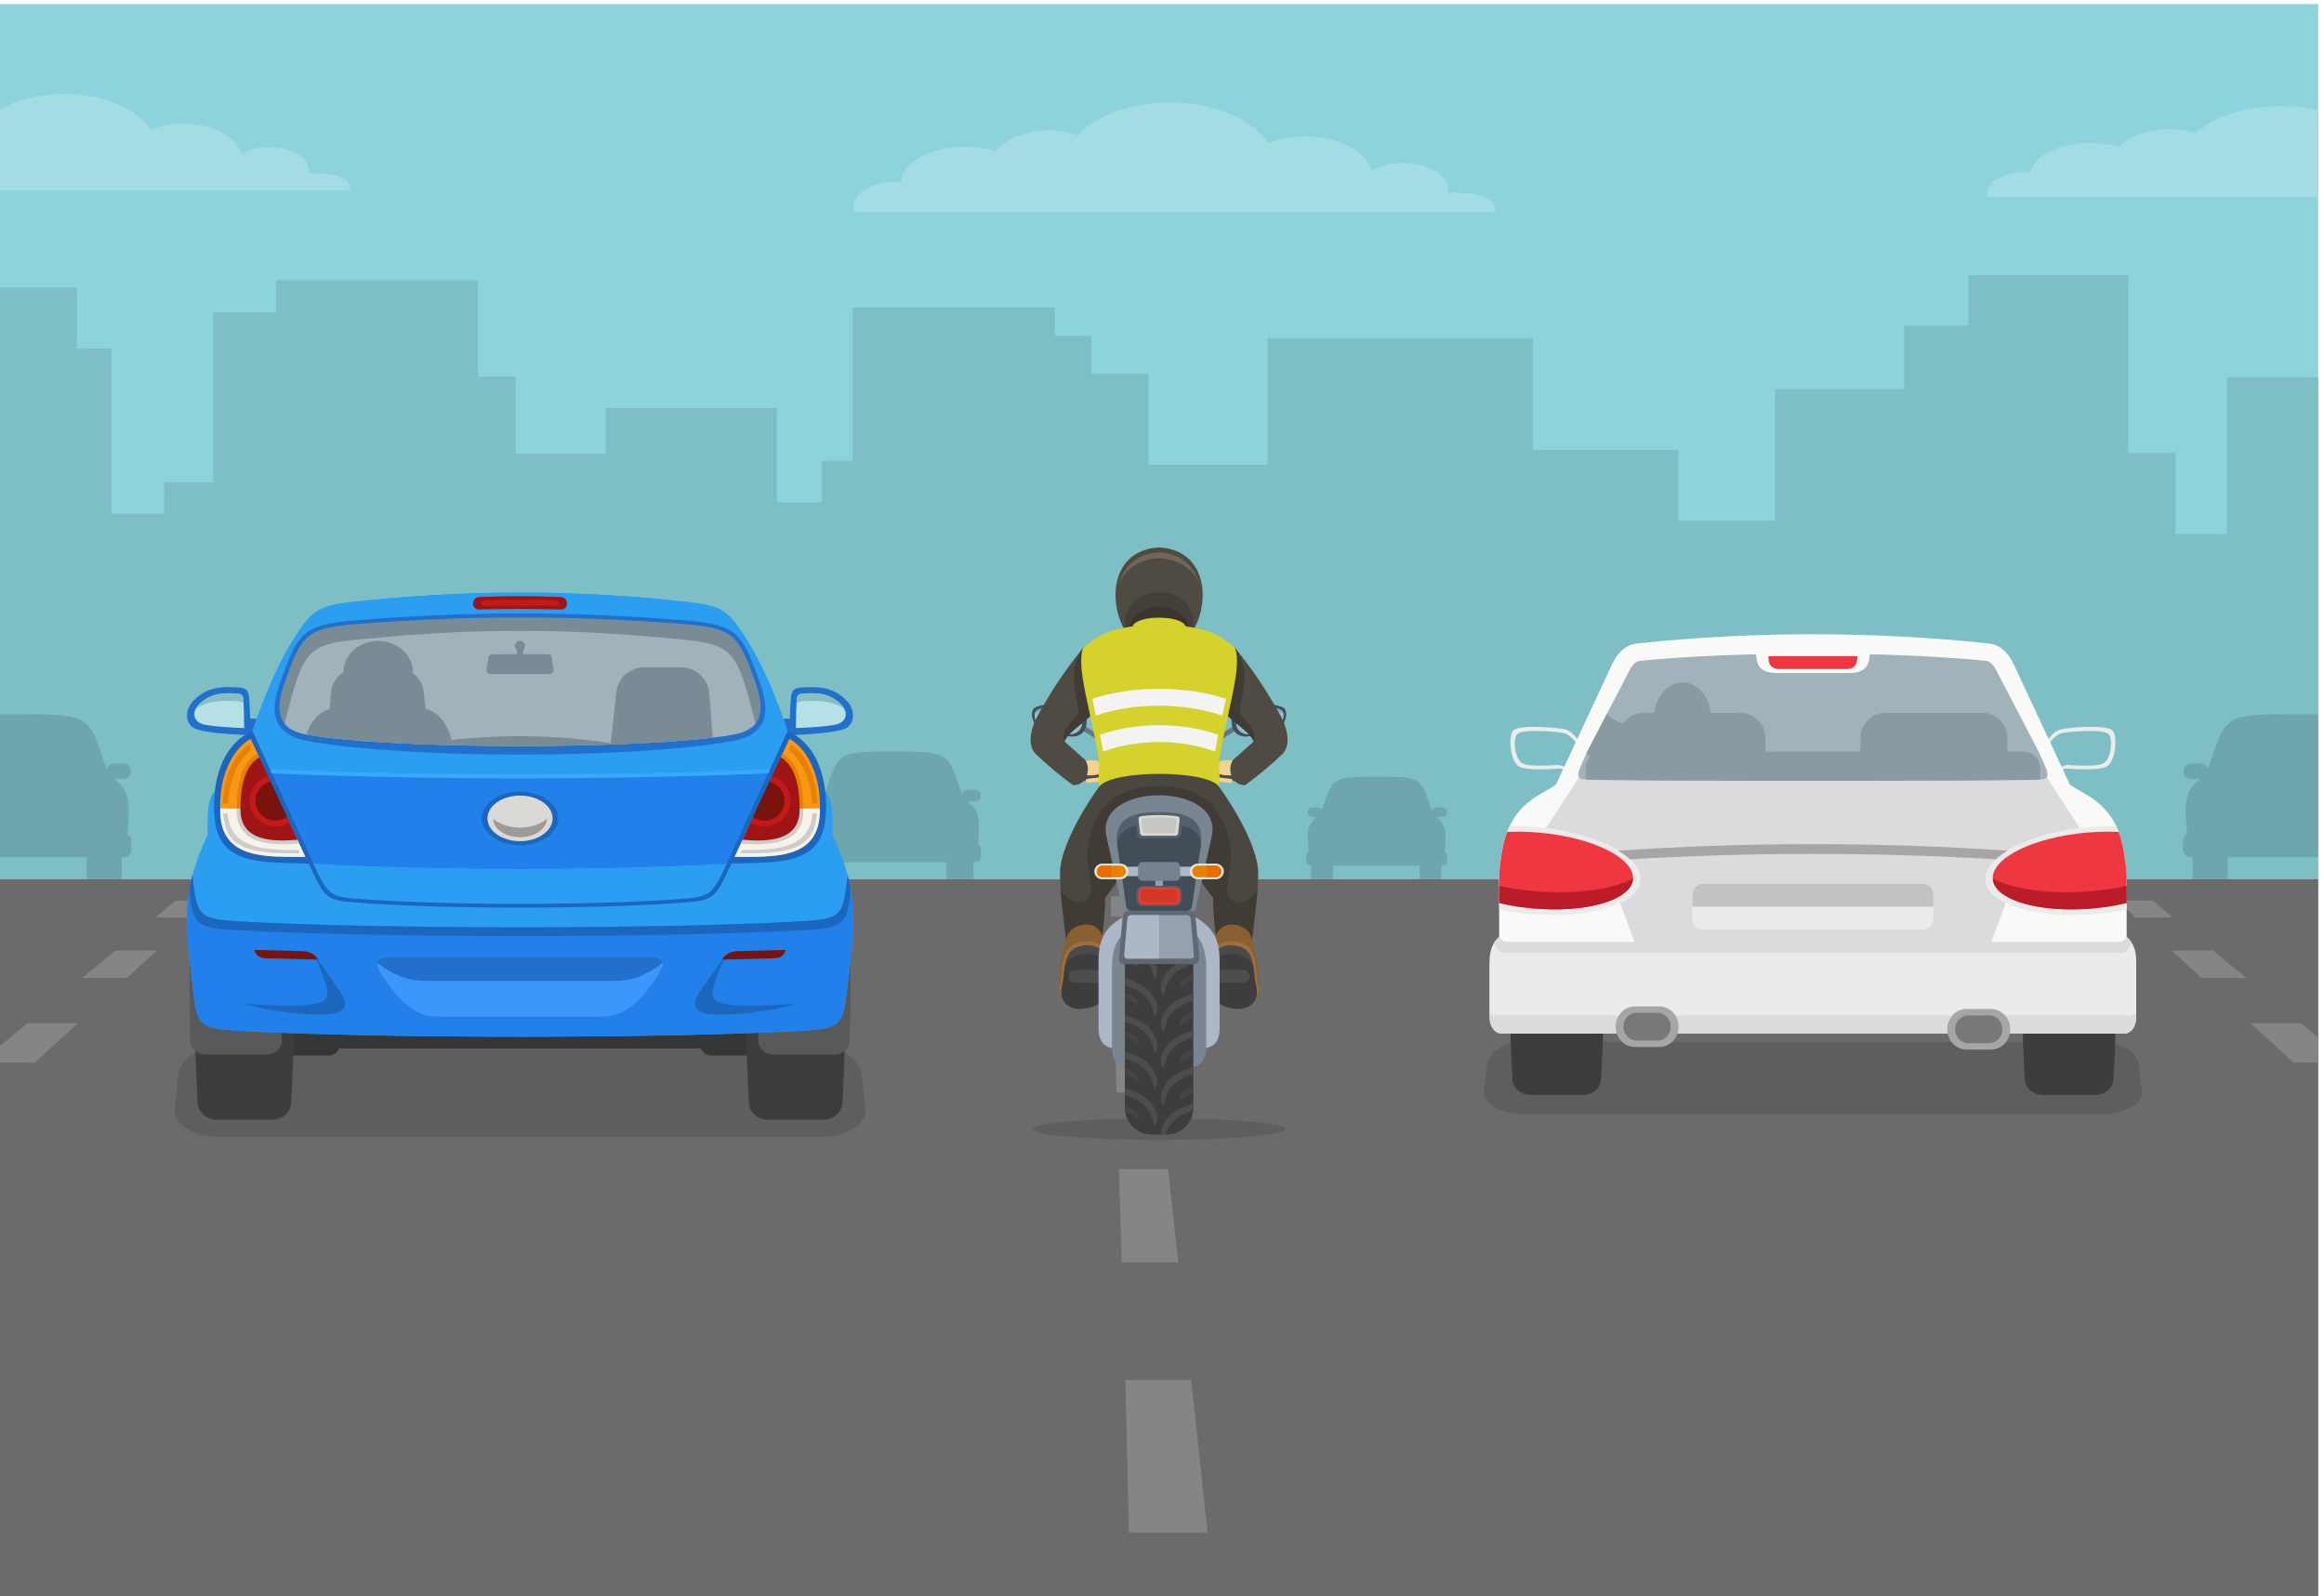 <svg xmlns="http://www.w3.org/2000/svg" id="svg1" viewBox="0 0 3882.107 2666.667"><g id="g1"><g id="group-R5"><path id="path2" d="M29115.8 20000H0V0h29115.8v20000" style="fill:#8cd3db;fill-opacity:1;fill-rule:nonzero;stroke:none" transform="matrix(.133 0 0 -.133 0 2666.667)"></path><path id="path3" d="M0 17661.4h4400.5c0 200.9-280.59 214.6-522.8 214.6 38.87 282-521.34 436.6-844.81 238.7-79.83 328.1-695.97 487.8-1138.9 306.4-172.53 263.4-594.8 449.7-1088.783 449.7-311.937 0-595.293-74.3-805.207-195.4v-1014" style="fill:#a3dce2;fill-opacity:1;fill-rule:nonzero;stroke:none" transform="matrix(.133 0 0 -.133 0 2666.667)"></path><path id="path4" d="M13247.9 16188.4v-357.6h459.8v-475.5h717.4v-1142.1H15920v1589.9c1263 .1 2068.9.1 3331.9.1v-1405.8h1826.8v-886.7h1213.1v1652.8h1623.3v797.8h808.5v629.8h2005.3v-2231.7h594.2V13342h645.3v1968.1h1147.4V9005.9H0v7431.6h965.66v-765h433.01v-2072.4h663.87v392.2h614.06v2133.3h790.17v402.5h2536.47V15319h473.83v-969.4h1131.27v575.3h2148.79v-1185.8h563.37v523h387.9v1926.3h2539.5" style="fill:#7ebec5;fill-opacity:1;fill-rule:nonzero;stroke:none" transform="matrix(.133 0 0 -.133 0 2666.667)"></path><path id="path5" d="M29115.8 0H0v9005.9h29115.8V0" style="fill:#6b6b6b;fill-opacity:1;fill-rule:evenodd;stroke:none" transform="matrix(.133 0 0 -.133 0 2666.667)"></path><path id="path6" d="m974.438 7196.3-537.739-494.5H0v211.3l342.594 283.2h631.844Zm994.022 914.3L1593.79 7766H1031.5l416.82 344.6h520.14zm682.35 627.5-229.86-211.4h-469.31l255.68 211.4h443.49" style="fill:#858585;fill-opacity:1;fill-rule:evenodd;stroke:none" transform="matrix(.133 0 0 -.133 0 2666.667)"></path><path id="path7" d="m14134.2 2716.8 44.9-1918.3h987.9l-206 1918.3h-826.8zm-80.8 2647.3 35.7-1170h710.1l-128.2 1170h-617.6zm-47.7 1563.4 18.2-598.1h541.5l-65.5 598.1h-494.2zm-33.8 1105.8 12.7-416.8h439.8l-45.6 416.8h-406.9zm-23.2 759.1 7.8-255.7h367.1l-28 255.7h-346.9" style="fill:#858585;fill-opacity:1;fill-rule:evenodd;stroke:none" transform="matrix(.133 0 0 -.133 0 2666.667)"></path><path id="path8" d="M0 9282.8h1090.86V9035c0-10.1 1.57-19.9 4.35-29.1h430.66c2.84 9.2 4.35 19 4.35 29.1v247.8h21.08c54.15 0 98.35 37.5 98.35 83.6v129.1c0 29.9-18.63 56.3-46.65 71.1 4.43 283.9 82.22 509.9-170.25 700.4H1548.12c53.27 0 96.74 37 96.74 82.2v28.1c0 45.2-43.47 82.1-96.74 82.1h-114.57c-46.91 0-86.3-28.7-94.93-66.5-232.48 671.9-181.63 686.4-1113.671 686.4-82.39 0-157.082-.2-224.949-.9V9282.8" style="fill:#6ea6ad;fill-opacity:1;fill-rule:evenodd;stroke:none" transform="matrix(.133 0 0 -.133 0 2666.667)"></path><path id="path9" d="M29115.8 18669c-143.4 31.6-300 49-464.1 49-460 0-861.4-136.7-1075.9-339.6-347.8 109-795.7 29.4-956.5-173.8-468.3 142.2-1064-22.9-1115.7-320.2-333.3 24.9-604.1-138-535.3-314.4h4147.5v1099" style="fill:#a3dce2;fill-opacity:1;fill-rule:nonzero;stroke:none" transform="matrix(.133 0 0 -.133 0 2666.667)"></path><path id="path10" d="M11307.4 17762.7c55.7 356.6 695.7 554.7 1199 384.1 172.8 243.7 654.2 339.2 1027.9 208.6 230.5 243.2 661.8 407.2 1156.1 407.2 562.5 0 1043.2-212.1 1239.7-512 504.2 206.5 1205.8 24.6 1296.7-348.9 368.2 225.3 1006 49.3 961.8-271.7 275.7 0 595.2-15.6 595.2-244.3h-8051.5c-74 211.5 217.1 406.9 575.1 377" style="fill:#a3dce2;fill-opacity:1;fill-rule:nonzero;stroke:none" transform="matrix(.133 0 0 -.133 0 2666.667)"></path><path id="path11" d="M10304.7 10130.4h-88.8c-41 0-74.7-28.6-74.7-63.6v-21.6c0-35.1 33.7-63.7 74.7-63.7h68.6c-195.3-147.4-135.1-322.2-131.7-541.9-21.7-11.4-36.1-31.8-36.1-55v-99.8c0-35.6 34.2-64.7 76.1-64.7v-191.7c0-7.8 1.2-15.4 3.4-22.5h333.2c2.2 7.1 3.4 14.7 3.4 22.5v191.7h1356v-191.7c0-7.8 1.2-15.4 3.4-22.5h333.2c2.2 7.1 3.3 14.7 3.3 22.5v191.7h16.3c41.9 0 76.1 29.1 76.1 64.7v99.8c0 23.2-14.4 43.6-36 55 3.4 219.7 63.6 394.5-131.8 541.9h89.3c41.2 0 74.9 28.6 74.9 63.7v21.6c0 35-33.7 63.6-74.9 63.6h-88.7c-36.3 0-66.7-22.3-73.4-51.5-179.9 519.8-140.5 531-861.6 531-709.5 0-682.8-10.7-853.2-506.6-13.5 16.3-35.9 27.1-61 27.1" style="fill:#6ea6ad;fill-opacity:1;fill-rule:evenodd;stroke:none" transform="matrix(.133 0 0 -.133 0 2666.667)"></path><path id="path12" d="m28269.4 7196.3 537.7-494.5h308.7V7019l-214.6 177.3h-631.8zm-994.1 914.3L27650 7766h562.3l-416.8 344.6h-520.2zm-682.3 627.5 229.8-211.4h469.4l-255.7 211.4H26593" style="fill:#858585;fill-opacity:1;fill-rule:evenodd;stroke:none" transform="matrix(.133 0 0 -.133 0 2666.667)"></path><path id="path13" d="M29115.8 9282.8h-1137.6V9035c0-10.1-1.5-19.9-4.3-29.1h-430.7c-2.9 9.2-4.4 19-4.4 29.1v247.8h-21c-54.2 0-98.4 37.5-98.4 83.6v129.1c0 29.9 18.6 56.3 46.6 71.1-4.4 283.9-82.2 509.9 170.3 700.4H27520.9c-53.2 0-96.7 37-96.7 82.2v28.1c0 45.2 43.5 82.1 96.7 82.1h114.6c46.9 0 86.3-28.7 94.9-66.5 232.5 671.9 181.7 686.4 1113.7 686.4 101.7 0 191.7-.2 271.7-1.4V9282.8" style="fill:#6ea6ad;fill-opacity:1;fill-rule:evenodd;stroke:none" transform="matrix(.133 0 0 -.133 0 2666.667)"></path><path id="path14" d="M14557.9 6005.3c879.1 0 1591.7-61.2 1591.7-136.6 0-75.4-712.6-136.6-1591.7-136.6s-1591.7 61.2-1591.7 136.6c0 75.4 712.6 136.6 1591.7 136.6" style="fill:#5e5e5e;fill-opacity:1;fill-rule:evenodd;stroke:none" transform="matrix(.133 0 0 -.133 0 2666.667)"></path><path id="path15" d="M13979.8 10476c-15.8 64.6-32.5 129.3-47.1 194-13.4 59.1-10.8 71.1-67.8 107.4l-327.1 208.2-.3-73.9 246.4-153.8c73.5-45.9 67.6-44.9 85.9-129.2l34.8-167.6 75.2 14.9" style="fill:#687582;fill-opacity:1;fill-rule:evenodd;stroke:none" transform="matrix(.133 0 0 -.133 0 2666.667)"></path><path id="path16" d="M12990.9 11154.1c-54.2-50-17.7-168.8 22.2-219 29.2-35.2 67.3-56.1 111-67.8 72.2-15.1 300.7-75.6 361.5-68.5 40.4 4.6 72 14.2 102.1 39.8 70.7 60 79 186.4 26.1 259.4-50.5 69.4-120.7 115.7-207.1 120.5-118 6.4-369.5-21.5-415.8-64.4" style="fill:#434d57;fill-opacity:1;fill-rule:evenodd;stroke:none" transform="matrix(.133 0 0 -.133 0 2666.667)"></path><path id="path17" d="M12991 11154.1c-54.6-49.9-17.4-168.9 23-219.2 29.5-35.3 68-56.3 112.1-68.1 52.5-11 186.9-45.7 281-61.7 21.7-2.8 39.6-4 51.2-2.7 40.8 4.6 72.7 14.2 103 39.7 71.3 59.9 79.4 186.4 25.8 259.5-42.8 58.3-99.6 100.3-168.3 115.4l-8.1.6c-119.2 6.7-373-20.7-419.7-63.5" style="fill:#434d57;fill-opacity:1;fill-rule:evenodd;stroke:none" transform="matrix(.133 0 0 -.133 0 2666.667)"></path><path id="path18" d="M13018.7 11129.3c-46.9-42.4-14.4-143 20.7-185.5 25.6-29.9 58.9-47.5 97-57.3 63-12.7 262.5-63.6 315.4-57.5 35.2 4 62.7 12.2 88.8 33.9 61.3 51 67.8 158.2 21.3 219.8-44.4 59-106.1 98-181.6 101.8-103.1 5.2-321.5-18.8-361.6-55.2" style="fill:#76acb6;fill-opacity:1;fill-rule:evenodd;stroke:none" transform="matrix(.133 0 0 -.133 0 2666.667)"></path><path id="path19" d="M12999.8 11098.9c-15.3-48.9 11.3-120.9 39.6-155.1 25.6-29.9 58.9-47.5 97-57.3 63-12.7 262.5-63.6 315.4-57.5 35.2 4 62.7 12.2 88.8 33.9 25.7 21.4 41.8 52.6 48.4 86.3-4.7 27.8-15 54.1-31.2 75.6-49.6 65.7-118.2 109.1-202.3 113.4-92.2 4.6-267.1-11.8-355.7-39.3" style="fill:#90c1c5;fill-opacity:1;fill-rule:evenodd;stroke:none" transform="matrix(.133 0 0 -.133 0 2666.667)"></path><path id="path20" d="M15136 10476c15.9 64.6 32.5 129.4 47.2 194 13.4 59.1 10.7 71.1 67.7 107.5l327.2 208.2.3-73.9-246.4-153.9c-73.5-45.9-67.6-44.8-86-129.2l-34.8-167.5-75.2 14.8" style="fill:#687582;fill-opacity:1;fill-rule:evenodd;stroke:none" transform="matrix(.133 0 0 -.133 0 2666.667)"></path><path id="path21" d="M16125 11154.2c54.2-50.1 17.6-168.9-22.3-219-29.2-35.3-67.2-56.2-111-67.8-72.2-15.2-300.6-75.6-361.4-68.6-40.4 4.6-72.1 14.3-102.2 39.9-70.6 60-79 186.5-26.1 259.3 50.5 69.5 120.8 115.8 207.1 120.5 118.1 6.5 369.5-21.5 415.9-64.3" style="fill:#434d57;fill-opacity:1;fill-rule:evenodd;stroke:none" transform="matrix(.133 0 0 -.133 0 2666.667)"></path><path id="path22" d="M16124.9 11154.1c54.5-49.9 17.4-168.8-23-219.2-29.6-35.3-68-56.2-112.2-68-52.5-11.1-186.9-45.7-280.9-61.7-21.8-2.9-39.6-4-51.3-2.7-40.7 4.5-72.7 14.1-103 39.7-71.2 59.8-79.4 186.3-25.8 259.4 42.8 58.3 99.7 100.4 168.3 115.4 2.7.2 5.5.4 8.2.6 119.2 6.7 372.9-20.7 419.7-63.5" style="fill:#434d57;fill-opacity:1;fill-rule:evenodd;stroke:none" transform="matrix(.133 0 0 -.133 0 2666.667)"></path><path id="path23" d="M16097.1 11129.4c47-42.5 14.5-143.1-20.6-185.6-25.6-29.9-58.9-47.4-97.1-57.2-63-12.8-262.4-63.6-315.4-57.6-35.1 4-62.7 12.2-88.8 33.9-61.2 51-67.8 158.2-21.3 219.9 44.5 59 106.1 98 181.6 101.8 103.1 5.2 321.5-18.9 361.6-55.2" style="fill:#76acb6;fill-opacity:1;fill-rule:evenodd;stroke:none" transform="matrix(.133 0 0 -.133 0 2666.667)"></path><path id="path24" d="M16116 11098.9c15.3-48.8-11.2-120.8-39.5-155.1-25.6-29.9-58.9-47.4-97.1-57.2-63-12.8-262.4-63.6-315.4-57.6-35.1 4-62.7 12.2-88.8 33.9-25.7 21.4-41.8 52.7-48.3 86.3 4.6 27.8 15 54.2 31.2 75.6 49.5 65.7 118.1 109.2 202.3 113.4 92.1 4.7 267.1-11.7 355.6-39.3" style="fill:#90c1c5;fill-opacity:1;fill-rule:evenodd;stroke:none" transform="matrix(.133 0 0 -.133 0 2666.667)"></path><path id="path25" d="m13471.5 10355.4 371.9 46.2 13-130.9-371.9-46.2-13 130.9" style="fill:#4f4a42;fill-opacity:1;fill-rule:evenodd;stroke:none" transform="matrix(.133 0 0 -.133 0 2666.667)"></path><path id="path26" d="M13471.5 10355.4c9.5 1.1 20-27.2 23.6-63.4 3.6-36.1-1.2-66.4-10.6-67.5-9.6-1.2-20.1 27.1-23.6 63.3-3.6 36.1 1.1 66.4 10.6 67.6" style="fill:#707c87;fill-opacity:1;fill-rule:evenodd;stroke:none" transform="matrix(.133 0 0 -.133 0 2666.667)"></path><path id="path27" d="m13572.9 10461.7-85.2-52c-8.7-10.2-11.6-24.9-11.3-31.8.6-15.5 2.1-28.3 3.9-48.4 1.4-15.8 6.8-18.1 18.4-26.7 17.6-13.6 15.7-18.5 57.5-9.2 58.9 13 73 23.3 132.8 16.5 92.7 2.4 109.4 13.6 188.4 58-.9 19.5-5.5 31.1-20.2 51.5-18.9 26-35.5 42.7-65.3 66-19.5 15.1-52.9 16.1-83.4 16.9-51.1 1.4-90.4-16.7-135.6-40.8" style="fill:#f2d291;fill-opacity:1;fill-rule:evenodd;stroke:none" transform="matrix(.133 0 0 -.133 0 2666.667)"></path><path id="path28" d="m13907.5 11304.7-257.5 613.8-43.7-2c-247.1-312.8-374.8-501-569.7-848.3-73.9-131.5-149.8-363.1-29.4-487.6 135.9-132.6 306.5-272.1 468.2-392.2 177.2-7 232.9 211.9 150.5 319.5l-256.4 228.6c61.4 158.5 314.7 237.5 538 568.2" style="fill:#4f4a42;fill-opacity:1;fill-rule:evenodd;stroke:none" transform="matrix(.133 0 0 -.133 0 2666.667)"></path><path id="path29" d="M13672.7 10216.2c42.4 5.1 130.9 16.3 173.2 21.5l-34.3 47.7-151.8-17.5c-22.8-.8-27.3-15.8-18.9-32.9l3.7-7.6c5.4-11.1 7.7-13.7 28.1-11.2" style="fill:#f2d291;fill-opacity:1;fill-rule:evenodd;stroke:none" transform="matrix(.133 0 0 -.133 0 2666.667)"></path><path id="path30" d="m13907.5 11304.7-257.5 613.8-43.7-2c-95.1-163.7-158.1-273.1-95.4-592.2 31.2-159.1 59-227.2-15.8-301.2-67.3-66.7-166.1-166-125.6-286.6 61.4 158.5 314.7 237.5 538 568.2" style="fill:#403c35;fill-opacity:1;fill-rule:evenodd;stroke:none" transform="matrix(.133 0 0 -.133 0 2666.667)"></path><path id="path31" d="M14254.4 9329.7c-71.7-102-224.2-366.3-375.6-557.6-4.2-284.7-31.1-462.6-75.8-709.6h-388.9c-23.4 223.4-101.7 719.8-101.4 1035.9 11.4 302.3 274.8 782 539.6 1134.3 435.3 202.3 967.7 190.1 1411.2 0 264.8-352.3 528.3-832 539.6-1134.3.4-316.1-78-812.5-101.4-1035.9h-388.9c-44.6 247-71.6 424.9-75.8 709.6-151.4 191.3-303.9 455.6-375.6 557.6h-607" style="fill:#4a4640;fill-opacity:1;fill-rule:evenodd;stroke:none" transform="matrix(.133 0 0 -.133 0 2666.667)"></path><path id="path32" d="M14254.4 9329.7c-71.7-102-224.2-366.3-375.6-557.6-4.2-284.7-31.1-462.6-75.8-709.6h-388.9c-18.9 180.4-73.7 538.9-93.8 836.7 43.1-191.9 421.9-304.2 379.1 46.5-17.7 145-69.4 347.8-21.2 550.4 84.4 355.3 244.3 571.1 616.3 652.3 184.3 40.3 342.5 40.3 526.8 0 372-81.2 531.9-297 616.3-652.3 48.2-202.6-3.5-405.4-21.2-550.4-42.8-350.7 336-238.4 379.1-46.5-20.2-297.8-74.9-656.3-93.8-836.7h-388.9c-44.6 247-71.6 424.9-75.8 709.6-151.4 191.3-303.9 455.6-375.6 557.6h-607" style="fill:#403c35;fill-opacity:1;fill-rule:evenodd;stroke:none" transform="matrix(.133 0 0 -.133 0 2666.667)"></path><path id="path33" d="m15608.3 7573.4 153.8-83.8c26.3 66.3 46.7 98.6 49.5 171 3.8 98.8-6.2 169.8-15.2 271.8-8 91.2-51.2 218.6-72.4 314.9-13.8 63-37 100.2-89.6 137.8-80 57-213.2 76.2-294.8 7.2-62.6-53-88-129.3-100.1-210-11.9-80.1-19.9-107.3 4.8-199.8l364-409.1" style="fill:#8a6030;fill-opacity:1;fill-rule:evenodd;stroke:none" transform="matrix(.133 0 0 -.133 0 2666.667)"></path><path id="path34" d="M15760.4 8105.7c-13.2 49.5-27 98.6-36.4 141.6-13.8 63-37 100.2-89.6 137.8-80 57-213.2 76.2-294.8 7.2-44-37.2-69.7-86-85.2-139.9 20.3 7.6 61.6 83.3 105.5 96.9 65.3 20.5 45-150.2 44.9-196.6l147.2-4.8c2.2 44.3-16.7 197.3 46.2 184.4 143.4-29.6 99.2-203.4 162.2-226.6" style="fill:#8a6030;fill-opacity:1;fill-rule:evenodd;stroke:none" transform="matrix(.133 0 0 -.133 0 2666.667)"></path><path id="path35" d="m15608.3 7573.4 153.8-83.8c22.7 57.3 41 89.1 47.4 143.4-1 5.7-2.2 11.5-3.6 17.5-39.1 168.9-12 302.8-87 455.7-79.6 161.9-430.7 168.7-490.3-7.6-1.8-32.1 1.7-63.5 15.7-116.1l364-409.1" style="fill:#9c6f3d;fill-opacity:1;fill-rule:evenodd;stroke:none" transform="matrix(.133 0 0 -.133 0 2666.667)"></path><path id="path36" d="M15694.5 8066.2c69-135.9 45.4-254.1 82-403.8 45.9-187.6-87.1-297.6-251.3-283.2-187.5 16.4-306.4 88.1-287.4 308.9 22.4 91.6 12.4 191.4 5.1 318.5-12.2 212.4 370.4 219 451.6 59.6" style="fill:#4a4a4a;fill-opacity:1;fill-rule:evenodd;stroke:none" transform="matrix(.133 0 0 -.133 0 2666.667)"></path><path id="path37" d="M15742.8 7907.5c11.5-77.4 11.8-155.6 33.7-245.1 45.9-187.6-87.1-297.6-251.3-283.2-187.5 16.4-306.4 88.1-287.4 308.9 20.9 85.7 13.5 178.6 6.5 294.4 99.3 129.8 404.1 108.3 479.4-39.7 6.1-12 12.5-23.8 19.1-35.3" style="fill:#3d3d3d;fill-opacity:1;fill-rule:evenodd;stroke:none" transform="matrix(.133 0 0 -.133 0 2666.667)"></path><path id="path38" d="m13507.6 7573.4-153.9-83.8c-26.3 66.3-46.7 98.6-49.5 171-3.8 98.8 6.2 169.8 15.2 271.8 8 91.2 51.3 218.6 72.4 314.9 13.8 63 37 100.2 89.6 137.8 80 57 213.2 76.2 294.8 7.2 62.5-53 88-129.3 100.1-210 11.9-80.1 20-107.3-4.8-199.8l-363.9-409.1" style="fill:#8a6030;fill-opacity:1;fill-rule:evenodd;stroke:none" transform="matrix(.133 0 0 -.133 0 2666.667)"></path><path id="path39" d="M13355.4 8105.7c13.1 49.5 27 98.6 36.4 141.6 13.8 63 37 100.2 89.6 137.8 80 57 213.2 76.2 294.8 7.2 44-37.2 69.6-86 85.2-139.9-20.3 7.6-61.6 83.3-105.5 96.9-65.3 20.5-45-150.2-44.8-196.6l-147.3-4.8c-2.1 44.3 16.7 197.3-46.2 184.4-143.4-29.6-99.2-203.4-162.2-226.6" style="fill:#8a6030;fill-opacity:1;fill-rule:evenodd;stroke:none" transform="matrix(.133 0 0 -.133 0 2666.667)"></path><path id="path40" d="m13507.6 7573.4-153.9-83.8c-22.7 57.3-41 89.1-47.4 143.4 1 5.7 2.3 11.5 3.6 17.5 39.1 168.9 12 302.8 87 455.7 79.6 161.9 430.7 168.7 490.3-7.6 1.8-32.1-1.7-63.5-15.7-116.1l-363.9-409.1" style="fill:#9c6f3d;fill-opacity:1;fill-rule:evenodd;stroke:none" transform="matrix(.133 0 0 -.133 0 2666.667)"></path><path id="path41" d="M13421.3 8066.2c-69.1-135.9-45.4-254.1-82-403.8-45.9-187.6 87.1-297.6 251.3-283.2 187.5 16.4 306.4 88.1 287.4 308.9-22.4 91.6-12.4 191.4-5.1 318.5 12.2 212.4-370.4 219-451.6 59.6" style="fill:#4a4a4a;fill-opacity:1;fill-rule:evenodd;stroke:none" transform="matrix(.133 0 0 -.133 0 2666.667)"></path><path id="path42" d="M13373 7907.5c-11.5-77.4-11.8-155.6-33.7-245.1-45.9-187.6 87.1-297.6 251.3-283.2 187.5 16.4 306.4 88.1 287.4 308.9-20.9 85.7-13.5 178.6-6.5 294.4-99.3 129.8-404.1 108.3-479.4-39.7-6.1-12-12.5-23.8-19.1-35.3" style="fill:#3d3d3d;fill-opacity:1;fill-rule:evenodd;stroke:none" transform="matrix(.133 0 0 -.133 0 2666.667)"></path><path id="path43" d="M14948.5 8585.5c33.5.2 65.5 29.5 72.2 60.9 63.6 300.1 131.7 595.7 198.3 896.4 153 691.1-1475.1 691.1-1322.2 0 66.5-300 133.6-596.6 197.2-896.4 6.6-31.4 38.7-60.7 72.1-60.9h782.4" style="fill:#798591;fill-opacity:1;fill-rule:evenodd;stroke:none" transform="matrix(.133 0 0 -.133 0 2666.667)"></path><path id="path44" d="M14557.9 9848.1c-302.3 3.4-578.2-55.8-524.3-416.9 38.3-257.4 77.7-511.9 113.3-769.1 3.7-27 31.7-52.1 63.5-52.3h695c31.7.2 59.7 25.3 63.5 52.3 35.6 257.2 75 511.7 113.3 769.1 53.9 361.1-222 420.3-524.3 416.9" style="fill:#54606c;fill-opacity:1;fill-rule:evenodd;stroke:none" transform="matrix(.133 0 0 -.133 0 2666.667)"></path><path id="path45" d="m14031.6 9445.3 2-14.1c38.3-257.4 77.7-511.9 113.3-769.1 3.7-27 31.7-52.1 63.5-52.3h695c31.7.2 59.7 25.3 63.5 52.3 35.6 257.2 75 511.7 113.3 769.1l2 14.1c-25.6 226.2-266 266.6-526.3 263.9-260.3 2.7-500.7-37.7-526.3-263.9" style="fill:#434d57;fill-opacity:1;fill-rule:evenodd;stroke:none" transform="matrix(.133 0 0 -.133 0 2666.667)"></path><path id="path46" d="M13500.9 7865h354.1c43.8 0 79.6-35.9 79.6-79.7v-.1c0-43.8-35.8-79.6-79.6-79.6h-354.1c-43.9 0-79.7 35.8-79.7 79.6v.1c0 43.8 35.8 79.7 79.7 79.7" style="fill:#4d4d4d;fill-opacity:1;fill-rule:evenodd;stroke:none" transform="matrix(.133 0 0 -.133 0 2666.667)"></path><path id="path47" d="M15260.9 7865h354.1c43.8 0 79.7-35.9 79.7-79.7v-.1c0-43.8-35.9-79.6-79.7-79.6h-354.1c-43.9 0-79.7 35.8-79.7 79.6v.1c0 43.8 35.8 79.7 79.7 79.7" style="fill:#4d4d4d;fill-opacity:1;fill-rule:evenodd;stroke:none" transform="matrix(.133 0 0 -.133 0 2666.667)"></path><path id="path48" d="m14987.9 7088.4 20.2 1446.7c246.5-147.2 310.6-296.6 310.6-575.4v-825.9c0-119.2-38.2-221.9-168.9-247.8l-161.9 202.4" style="fill:#adb7c7;fill-opacity:1;fill-rule:evenodd;stroke:none" transform="matrix(.133 0 0 -.133 0 2666.667)"></path><path id="path49" d="m14819 6849.1 20.3 1603.6c246.4-147.2 310.5-296.7 310.5-575.4v-982.7c0-119.3-38.2-221.9-168.9-247.8l-161.9 202.3" style="fill:#798591;fill-opacity:1;fill-rule:evenodd;stroke:none" transform="matrix(.133 0 0 -.133 0 2666.667)"></path><path id="path50" d="m14127.9 7088.4-20.2 1446.7c-246.4-147.2-310.5-296.6-310.5-575.4v-825.9c0-119.2 38.1-221.9 168.9-247.8l161.8 202.4" style="fill:#adb7c7;fill-opacity:1;fill-rule:evenodd;stroke:none" transform="matrix(.133 0 0 -.133 0 2666.667)"></path><path id="path51" d="m14296.8 6849.1-20.2 1603.6c-246.4-147.2-310.5-296.7-310.5-575.4v-982.7c0-119.3 38.1-221.9 168.9-247.8l161.8 202.3" style="fill:#798591;fill-opacity:1;fill-rule:evenodd;stroke:none" transform="matrix(.133 0 0 -.133 0 2666.667)"></path><path id="path52" d="M14463.8 8449.8h188.2c184.7 0 335.9-151.2 335.9-335.9v-1979c0-184.7-151.2-335.9-335.9-335.9h-188.2c-184.7 0-335.9 151.2-335.9 335.9v1979c0 184.7 151.2 335.9 335.9 335.9" style="fill:#3d3d3d;fill-opacity:1;fill-rule:evenodd;stroke:none" transform="matrix(.133 0 0 -.133 0 2666.667)"></path><path id="path53" d="M14127.9 7975.3v59.9c88.7-3.4 211.9-99.7 165-159.3-48.5 43.2-103.2 76.4-165 99.4zm0-470.5v59.9c88.7-3.4 211.9-99.7 165-159.2-48.5 43.2-103.2 76.3-165 99.3zm0-470.5v60c88.7-3.5 211.9-99.7 165-159.3-48.5 43.3-103.2 76.4-165 99.3zm0-470.4v59.9c88.7-3.4 211.9-99.6 165-159.3-48.5 43.3-103.2 76.4-165 99.4zm2.8-471.5c-1.8 13.9-2.8 28.1-2.8 42.5v18.4c88.7-3.4 211.9-99.6 165-159.3-47.8 42.7-101.7 75.5-162.2 98.4zm857.2 296.1v-59.9c-61.6-23-116.4-56.1-164.9-99.3-46.9 59.5 76.3 155.8 164.9 159.2zm0 470.5v-59.9c-61.6-23-116.4-56.2-164.9-99.4-46.9 59.7 76.3 155.9 164.9 159.3zm0 470.4v-59.8c-61.6-23.1-116.4-56.2-164.9-99.4-46.9 59.6 76.3 155.9 164.9 159.2zm0 470.5V7740c-61.6-23-116.4-56.1-164.9-99.3-46.9 59.6 76.3 155.8 164.9 159.2zm-36 464.7c9.5-18.8 17.3-38.6 23.2-59.1-56.4-22.7-106.9-54.2-152.1-94.4-40.8 51.8 47.1 131.3 128.9 153.5" style="fill:#454545;fill-opacity:1;fill-rule:evenodd;stroke:none" transform="matrix(.133 0 0 -.133 0 2666.667)"></path><path id="path54" d="M14463.8 8449.8h23.8c15.7-25.6 28.4-52.5 38.2-80.4 15.1-43.1 17.1-134.4-30.7-165.9-13.5 103-46 179.6-99 239.3 22 4.6 44.6 7 67.7 7zm524.1-419.4v-88.3c-28.2-9.1-55-19-80.9-29.6-168.8-69.3-260.9-169.8-286.3-363-47.8 31.5-45.8 122.8-30.7 165.9 36.9 105.4 116.2 196.4 238.8 253 49.2 22.8 101.8 43.5 159.1 62zm-859.2 105.5c1.9 28.7 7.4 56.6 16.2 82.9 50.8-17 97.8-35.8 142.1-56.3 122.6-56.6 201.9-147.7 238.8-253 15.1-43.2 17.1-134.5-30.7-166-25.3 193.2-117.4 293.8-286.2 363-25.8 10.6-52.3 20.3-80.2 29.4zm859.2-565.5v-88.3c-28.2-9.1-55-18.9-80.9-29.6-168.8-69.2-260.9-169.8-286.3-362.9-47.8 31.4-45.8 122.8-30.7 165.9 36.9 105.3 116.2 196.4 238.8 253 49.2 22.7 101.8 43.5 159.1 61.9zm-860 105.8v88.2c57.4-18.4 110-39.1 159.1-61.8 122.6-56.7 201.9-147.8 238.8-253.1 15.1-43.1 17.1-134.4-30.7-165.9-25.3 193.2-117.4 293.7-286.2 363-26 10.7-52.8 20.5-81 29.6zm860-565.7v-88.3c-28.2-9.1-55-19-80.9-29.6-168.8-69.3-260.9-169.8-286.3-363-47.8 31.5-45.8 122.8-30.7 165.9 36.9 105.3 116.2 196.4 238.8 253.1 49.2 22.7 101.8 43.4 159.1 61.9zm-860 105.7v88.3c57.4-18.4 110-39.2 159.1-61.9 122.6-56.6 201.9-147.7 238.8-253 15.1-43.2 17.1-134.5-30.7-166-25.3 193.2-117.4 293.8-286.2 363-26 10.7-52.8 20.6-81 29.6zm860-565.7v-88.3c-28.2-9-55-18.9-80.9-29.6-168.8-69.3-260.9-169.8-286.3-362.9-47.8 31.4-45.8 122.7-30.7 165.8 36.9 105.4 116.2 196.5 238.8 253.1 49.2 22.7 101.8 43.4 159.1 61.9zm-860 105.8v88.3c57.4-18.5 110-39.2 159.1-61.9 122.6-56.7 201.9-147.8 238.8-253.1 15.1-43.1 17.1-134.4-30.7-165.9-25.3 193.1-117.4 293.7-286.2 363-26 10.6-52.8 20.5-81 29.6zm860-565.8v-55.6c0-11.2-.5-22.3-1.7-33.2-27.5-9-53.7-18.6-79.2-29-140.6-57.7-228-137.1-267.9-273.7h-58.2c-1.7 28.7 2.4 57.4 9.1 76.6 36.9 105.3 116.2 196.4 238.8 253.1 49.2 22.6 101.8 43.4 159.1 61.8zm-860 105.8v88.3c57.4-18.4 110-39.2 159.1-61.9 122.6-56.6 201.9-147.7 238.8-253.1 15.1-43.1 17.1-134.4-30.7-165.9-25.3 193.2-117.4 293.7-286.2 363-26 10.7-52.8 20.5-81 29.6zm673.2 2118.3c28.6-14.4 54.9-32.6 78.3-54.1-151.3-68.9-234.7-168.7-258.7-351.1-47.8 31.5-45.8 122.8-30.7 165.9 34.1 97.2 104.2 182.2 211.1 239.3" style="fill:#4d4d4d;fill-opacity:1;fill-rule:evenodd;stroke:none" transform="matrix(.133 0 0 -.133 0 2666.667)"></path><path id="path55" d="M14167.7 8609.8h780.4c33.6 0 63.9-33.6 67.6-74.8l46.6-519c3.7-41.2-20.6-74.8-54.1-74.8h-900.5c-33.5 0-57.8 33.6-54.2 74.8l46.6 519c3.7 41.2 34.1 74.8 67.6 74.8" style="fill:#606973;fill-opacity:1;fill-rule:evenodd;stroke:none" transform="matrix(.133 0 0 -.133 0 2666.667)"></path><path id="path56" d="M14903.1 8554.8h-690.4c-37.7 0-49.8-16.3-53.7-61.2l-36.9-423.1c-3.7-42 6.6-61.1 42.9-61.1h785.8c36.3 0 46.7 19.1 42.9 61.1l-36.9 423.1c-3.9 44.9-16 61.2-53.7 61.2" style="fill:#96a1b0;fill-opacity:1;fill-rule:evenodd;stroke:none" transform="matrix(.133 0 0 -.133 0 2666.667)"></path><path id="path57" d="M14557.9 8554.8h-345.2c-37.7 0-49.8-16.3-53.7-61.2l-36.9-423.1c-3.7-42 6.6-61.1 42.9-61.1h392.9v545.4" style="fill:#adb7c7;fill-opacity:1;fill-rule:evenodd;stroke:none" transform="matrix(.133 0 0 -.133 0 2666.667)"></path><path id="path58" d="M14029.3 9163.7h1057.2v-118.9h-1057.2v118.9" style="fill:#adb7c7;fill-opacity:1;fill-rule:evenodd;stroke:none" transform="matrix(.133 0 0 -.133 0 2666.667)"></path><path id="path59" d="M13842.3 9201.9h232.4c53.6 0 97.5-43.9 97.5-97.6v-.1c0-53.6-43.9-97.5-97.5-97.5h-232.4c-53.6 0-97.6 43.9-97.6 97.5v.1c0 53.7 44 97.6 97.6 97.6" style="fill:#ebe6d9;fill-opacity:1;fill-rule:evenodd;stroke:none" transform="matrix(.133 0 0 -.133 0 2666.667)"></path><path id="path60" d="M13848.8 9177.8h219.3c40.5 0 73.6-33.1 73.6-73.5v-.1c0-40.4-33.1-73.5-73.6-73.5h-219.3c-40.4 0-73.5 33-73.5 73.5v.1c0 40.5 33.1 73.5 73.5 73.5" style="fill:#e68200;fill-opacity:1;fill-rule:evenodd;stroke:none" transform="matrix(.133 0 0 -.133 0 2666.667)"></path><path id="path61" d="M13848.8 9177.8h109.7v-147.1h-109.7c-40.4 0-73.5 33-73.5 73.5v.1c0 40.5 33.1 73.5 73.5 73.5" style="fill:#e66f00;fill-opacity:1;fill-rule:evenodd;stroke:none" transform="matrix(.133 0 0 -.133 0 2666.667)"></path><path id="path62" d="M15273.5 9201.9h-232.3c-53.7 0-97.6-43.9-97.6-97.6v-.1c0-53.6 43.9-97.5 97.6-97.5h232.3c53.7 0 97.6 43.9 97.6 97.5v.1c0 53.7-43.9 97.6-97.6 97.6" style="fill:#ebe6d9;fill-opacity:1;fill-rule:evenodd;stroke:none" transform="matrix(.133 0 0 -.133 0 2666.667)"></path><path id="path63" d="M15267.1 9177.8h-219.4c-40.5 0-73.5-33.1-73.5-73.5v-.1c0-40.4 33.1-73.5 73.5-73.5h219.4c40.4 0 73.4 33 73.4 73.5v.1c0 40.5-33 73.5-73.4 73.5" style="fill:#e68200;fill-opacity:1;fill-rule:evenodd;stroke:none" transform="matrix(.133 0 0 -.133 0 2666.667)"></path><path id="path64" d="M15267.1 9177.8h-109.7v-147.1h109.7c40.4 0 73.4 33 73.4 73.5v.1c0 40.5-33 73.5-73.4 73.5" style="fill:#e66f00;fill-opacity:1;fill-rule:evenodd;stroke:none" transform="matrix(.133 0 0 -.133 0 2666.667)"></path><path id="path65" d="M14511 8890.5v292.6h93.9v-292.6h-93.9" style="fill:#96a1b0;fill-opacity:1;fill-rule:evenodd;stroke:none" transform="matrix(.133 0 0 -.133 0 2666.667)"></path><path id="path66" d="M14352.2 9222.3h411.3c32.3 0 58.7-26.4 58.7-58.6v-118.9c0-32.2-26.4-58.6-58.7-58.6h-411.3c-32.1 0-58.6 26.4-58.6 58.6v118.9c0 32.2 26.4 58.6 58.6 58.6" style="fill:#768191;fill-opacity:1;fill-rule:evenodd;stroke:none" transform="matrix(.133 0 0 -.133 0 2666.667)"></path><path id="path67" d="M14324.7 9520.5h466.5c19.9 0 37.8 16.2 40.1 36l19.4 176.7c6.2 55.4.6 62.7-61.2 70.4-145.3 18.2-317.9 18.2-463.1 0-61.9-7.7-67.4-15-61.3-70.4l19.5-176.7c2.2-19.8 20.2-36 40.1-36" style="fill:#54606c;fill-opacity:1;fill-rule:evenodd;stroke:none" transform="matrix(.133 0 0 -.133 0 2666.667)"></path><path id="path68" d="M14355.3 8924.2h405.3c45 0 81.8-36.9 81.8-81.9v-91.7c0-45-36.8-81.9-81.8-81.9h-405.3c-45.1 0-81.9 36.8-81.9 81.9v91.7c0 45.1 36.8 81.9 81.9 81.9" style="fill:#54606c;fill-opacity:1;fill-rule:evenodd;stroke:none" transform="matrix(.133 0 0 -.133 0 2666.667)"></path><path id="path69" d="M14362.1 8903.7h391.6c35.6 0 64.7-29.2 64.7-64.8v-84.8c0-35.6-29.1-64.7-64.7-64.7h-391.6c-35.5 0-64.7 29.1-64.7 64.7v84.8c0 35.6 29.1 64.8 64.7 64.8" style="fill:#eb3c2c;fill-opacity:1;fill-rule:evenodd;stroke:none" transform="matrix(.133 0 0 -.133 0 2666.667)"></path><path id="path70" d="M14369.9 8877.2h376.1c21.5 0 39.2-17.1 40.4-38.3.1 0 .4-75.7 0-84.8-1.2-21.2-18.9-38.3-40.4-38.3h-376.1c-21.5 0-39.3 17-40.5 38.3-.1 0 0 84.8 0 84.8 1.2 21.3 19 38.3 40.5 38.3" style="fill:#d43628;fill-opacity:1;fill-rule:evenodd;stroke:none" transform="matrix(.133 0 0 -.133 0 2666.667)"></path><path id="path71" d="M14354 9553.1h407.8c17.4 0 33 14.2 34.9 31.5l17.2 154.5c5.3 48.4.4 54.8-53.7 61.5-126.8 15.8-277.7 15.8-404.7 0-54-6.7-58.9-13.1-53.5-61.5l17-154.5c1.9-17.3 17.7-31.5 35-31.5" style="fill:#dad9d4;fill-opacity:1;fill-rule:evenodd;stroke:none" transform="matrix(.133 0 0 -.133 0 2666.667)"></path><path id="path72" d="M14382.9 9583.5h350c14.9 0 28.4 10.9 30 24.1l14.7 118.3c4.6 37.1.4 42-46 47.2-108.9 12.1-238.5 12.1-347.4 0-46.4-5.2-50.6-10.1-46-47.2l14.7-118.3c1.6-13.2 15-24.1 30-24.1" style="fill:#c7c6c1;fill-opacity:1;fill-rule:evenodd;stroke:none" transform="matrix(.133 0 0 -.133 0 2666.667)"></path><path id="path73" d="M14855.7 11962.6c370 351.8 374 1178.7-297.8 1211.1-671.8-32.4-667.7-859.3-297.8-1211.1h595.6" style="fill:#4f4a42;fill-opacity:1;fill-rule:evenodd;stroke:none" transform="matrix(.133 0 0 -.133 0 2666.667)"></path><path id="path74" d="M14855.7 11962.6c48.1 45.7 89.9 99.5 124.9 158.4 107.8 656.8-953.3 656.8-845.4 0 35-58.9 76.8-112.7 124.9-158.4h595.6" style="fill:#444038;fill-opacity:1;fill-rule:evenodd;stroke:none" transform="matrix(.133 0 0 -.133 0 2666.667)"></path><path id="path75" d="M14765.8 11769.6c258.4 190.5 261.2 638.3-207.9 655.8-469.1-17.5-466.3-465.3-207.9-655.8h415.8" style="fill:#38342e;fill-opacity:1;fill-rule:evenodd;stroke:none" transform="matrix(.133 0 0 -.133 0 2666.667)"></path><path id="path76" d="M15059.4 12726.3c-60.6 209-219.6 372.2-501.5 386.2-281.9-14-440.9-177.2-501.5-386.2 78.7 172.6 240 300.1 501.5 312.5 261.5-12.4 422.8-139.9 501.5-312.5" style="fill:#6e675a;fill-opacity:1;fill-rule:evenodd;stroke:none" transform="matrix(.133 0 0 -.133 0 2666.667)"></path><path id="path77" d="m15644.2 10355.4-371.8 46.2-13-130.9 371.9-46.2 12.9 130.9" style="fill:#4f4a42;fill-opacity:1;fill-rule:evenodd;stroke:none" transform="matrix(.133 0 0 -.133 0 2666.667)"></path><path id="path78" d="M15644.2 10355.4c-9.4 1.1-20-27.2-23.5-63.4-3.6-36.1 1.2-66.4 10.6-67.5 9.5-1.2 20.1 27.1 23.6 63.3 3.5 36.1-1.2 66.4-10.7 67.6" style="fill:#707c87;fill-opacity:1;fill-rule:evenodd;stroke:none" transform="matrix(.133 0 0 -.133 0 2666.667)"></path><path id="path79" d="m15543 10461.7 85-52c8.8-10.2 11.7-24.9 11.4-31.8-.6-15.5-2.2-28.3-3.9-48.4-1.4-15.8-6.9-18.1-18.4-26.7-17.6-13.6-15.8-18.5-57.6-9.2-58.8 13-72.9 23.3-132.7 16.5-92.8 2.4-109.4 13.6-188.4 58 .9 19.5 5.5 31.1 20.2 51.5 18.9 26 35.4 42.7 65.2 66 19.5 15.1 53 16.1 83.5 16.9 51 1.4 90.5-16.7 135.7-40.8" style="fill:#f2d291;fill-opacity:1;fill-rule:evenodd;stroke:none" transform="matrix(.133 0 0 -.133 0 2666.667)"></path><path id="path80" d="m15208.3 11304.7 257.5 613.8 43.7-2c247.1-312.8 374.7-501 569.7-848.3 73.8-131.5 149.7-363.1 29.3-487.6-135.9-132.6-306.5-272.1-468.1-392.2-177.2-7-232.9 211.9-150.5 319.5l256.4 228.6c-61.5 158.5-314.7 237.5-538 568.2" style="fill:#4f4a42;fill-opacity:1;fill-rule:evenodd;stroke:none" transform="matrix(.133 0 0 -.133 0 2666.667)"></path><path id="path81" d="M15443.1 10216.2c-42.4 5.1-130.9 16.3-173.3 21.5l34.3 47.7 151.9-17.5c22.8-.8 27.3-15.8 18.9-32.9l-3.8-7.6c-5.4-11.1-7.6-13.7-28-11.2" style="fill:#f2d291;fill-opacity:1;fill-rule:evenodd;stroke:none" transform="matrix(.133 0 0 -.133 0 2666.667)"></path><path id="path82" d="m15208.3 11304.7 257.5 613.8 43.7-2c95-163.7 158.1-273.1 95.3-592.2-31.2-159.1-58.9-227.2 15.9-301.2 67.3-66.7 166.1-166 125.6-286.6-61.5 158.5-314.7 237.5-538 568.2" style="fill:#403c35;fill-opacity:1;fill-rule:evenodd;stroke:none" transform="matrix(.133 0 0 -.133 0 2666.667)"></path><path id="path83" d="M15308 10172.2c27.7 115.2-11.5 206.7 7.3 336.1 83.4 565.3 295.6 1170 194.2 1408.2-225.9 189.6-368.7 227.5-619.2 266.9-50 144.7-614.8 144.7-664.8 0-250.5-39.4-393.3-77.3-619.2-266.9-101.4-238.2 110.9-842.9 194.2-1408.2 18.8-129.4-20.4-220.9 7.3-336.1 168.6 211.2 1347.8 209.8 1500.2 0" style="fill:#d5d22d;fill-opacity:1;fill-rule:evenodd;stroke:none" transform="matrix(.133 0 0 -.133 0 2666.667)"></path><path id="path84" d="M15351.8 11062.1c15.4 70.2 30.9 140.3 45.5 210.7-508 166.9-1170.8 167-1678.9 0 14.7-70.4 30.2-140.5 45.6-210.7 481.8 165.6 1106 165.6 1587.8 0zm-90.7-452.3c11.6 70.6 24.9 140.8 39.2 210.9-450.9 161.2-1033.9 161.2-1484.7 0 14.1-70.1 27.5-140.3 39-210.9 428.3 160.1 978.3 160.1 1406.5 0" style="fill:#f3f3f3;fill-opacity:1;fill-rule:evenodd;stroke:none" transform="matrix(.133 0 0 -.133 0 2666.667)"></path><path id="path85" d="M10325.9 6893.8c278.8 0 478.8-166.1 498.1-345.6l46.6-430.2c19.2-179.5-237.1-345.4-515.9-345.4H2708.29c-278.86 0-535.3 165.9-515.94 345.4l46.63 430.2c19.48 179.5 219.4 345.6 498.01 345.6h7588.91" style="fill:#5e5e5e;fill-opacity:1;fill-rule:evenodd;stroke:none" transform="matrix(.133 0 0 -.133 0 2666.667)"></path><path id="path86" d="m3296.44 11023-89.19-210.3c-141.8 3.8-661.86 25.8-772.2 92.6-123.17 74.8-103.19 248.9-3.32 345.6 149.31 152.5 305.78 174.8 499.77 167.2 86.45-3.4 163.63-.6 187.88-76.5 17.61-55.3 18.73-249.4 23.09-318l153.97-.6" style="fill:#2171cc;fill-opacity:1;fill-rule:evenodd;stroke:none" transform="matrix(.133 0 0 -.133 0 2666.667)"></path><path id="path87" d="M3067.02 10905.1c-133.22 4.8-387.53 17.5-505.94 45.2-77.25 17.9-115.98 65.5-120.38 118.6-9.66 119.4 162.8 233.3 282.28 259.4 63.1 13.8 135.18 15.5 226.44 12.2 72.61-2.4 102.51-13 107.18-79.2 8.02-115.5 6.61-239.7 10.42-356.2" style="fill:#b5e1e6;fill-opacity:1;fill-rule:evenodd;stroke:none" transform="matrix(.133 0 0 -.133 0 2666.667)"></path><path id="path88" d="M2461.58 11151.9c48.14 85.7 170.16 156.6 261.4 176.4 63.1 13.6 135.18 15.5 226.44 12.2 72.61-2.4 102.51-13 107.18-79.2.81-13.7 1.76-27.6 2.35-41.5-23.01 17.6-58.55 22.5-110.21 24.2-123.66 4.1-220.53 2-305.68-16.7-56.35-12.2-121.46-39-181.48-75.4" style="fill:#87bec4;fill-opacity:1;fill-rule:evenodd;stroke:none" transform="matrix(.133 0 0 -.133 0 2666.667)"></path><path id="path89" d="m9766.49 11023 89.19-210.3c141.95 3.8 661.82 25.8 772.12 92.6 123.3 74.8 103.3 248.9 3.4 345.6-149.3 152.5-305.8 174.8-499.8 167.2-86.4-3.4-163.55-.6-187.85-76.5-17.58-55.3-18.9-249.4-23.25-318l-153.81-.6" style="fill:#2171cc;fill-opacity:1;fill-rule:evenodd;stroke:none" transform="matrix(.133 0 0 -.133 0 2666.667)"></path><path id="path90" d="M9995.82 10905.1c133.38 4.8 387.68 17.5 506.18 45.2 77.1 17.9 115.9 65.5 120.2 118.6 9.8 119.4-162.5 233.3-282.2 259.4-63.4 13.8-135.2 15.5-226.5 12.2-72.6-2.4-102.5-13-107.1-79.2-8.09-115.5-6.64-239.7-10.58-356.2" style="fill:#b5e1e6;fill-opacity:1;fill-rule:evenodd;stroke:none" transform="matrix(.133 0 0 -.133 0 2666.667)"></path><path id="path91" d="M10601.6 11151.9c-48.4 85.7-170.4 156.6-261.6 176.4-63.4 13.6-135.2 15.5-226.5 12.2-72.6-2.4-102.5-13-107.1-79.2-1-13.7-1.9-27.6-2.5-41.5 23.1 17.6 58.6 22.5 110.3 24.2 123.6 4.1 220.5 2 305.8-16.7 56.3-12.2 121.4-39 181.6-75.4" style="fill:#87bec4;fill-opacity:1;fill-rule:evenodd;stroke:none" transform="matrix(.133 0 0 -.133 0 2666.667)"></path><path id="path92" d="M3357.59 7228.1c-73.89 0-134.15-60.7-134.15-134.8v-165.9c0-74.4 60.26-134.8 134.15-134.8h774.03c57.62 0 106.84 36.8 125.93 88.1h4547.91c19.11-51.3 68.3-88.1 125.95-88.1h774.28c73.64 0 133.76 60.4 133.76 134.8v165.9c0 74.1-60.12 134.8-133.76 134.8h-6348.1" style="fill:#363636;fill-opacity:1;fill-rule:evenodd;stroke:none" transform="matrix(.133 0 0 -.133 0 2666.667)"></path><path id="path93" d="M2745.5 8426.4h648.27c133.56 0 232.26-95.3 244.9-210.9 75.01-686.8 54.96-1354.4 17.87-2018.7-6.28-115.8-107.52-210.8-241.08-210.8h-691.53c-133.85 0-234.82 95-241.23 210.8-36.99 664.3-57.03 1331.9 18 2018.7 12.56 115.6 111.41 210.9 244.8 210.9" style="fill:#3d3d3d;fill-opacity:1;fill-rule:evenodd;stroke:none" transform="matrix(.133 0 0 -.133 0 2666.667)"></path><path id="path94" d="M3349.59 8707h-769.9c-104.4 0-187.59-80.1-190.09-178.3-12.91-515.2-13.15-1030.5 0-1545.8 2.5-98.1 85.69-178.4 190.09-178.4h769.9c104.89 0 190.21 80.3 190.21 178.4v1545.8c0 98.2-85.32 178.3-190.21 178.3" style="fill:#58595b;fill-opacity:1;fill-rule:evenodd;stroke:none" transform="matrix(.133 0 0 -.133 0 2666.667)"></path><path id="path95" d="M10317.4 8426.4h-647.99c-133.78 0-232.55-95.3-245.14-210.9-74.91-686.8-54.99-1354.4-17.87-2018.7 6.2-115.8 107.42-210.8 241.06-210.8h691.74c133.7 0 234.6 95 241 210.8 37 664.3 57 1331.9-18.1 2018.7-12.4 115.6-111.2 210.9-244.7 210.9" style="fill:#3d3d3d;fill-opacity:1;fill-rule:evenodd;stroke:none" transform="matrix(.133 0 0 -.133 0 2666.667)"></path><path id="path96" d="M9713.27 8707h769.93c104.5 0 187.6-80.1 190.2-178.3 12.8-515.2 12.8-1030.5 0-1545.8-2.7-98.1-85.7-178.4-190.2-178.4h-769.93c-104.64 0-190.21 80.3-190.21 178.4v1545.8c0 98.2 85.57 178.3 190.21 178.3" style="fill:#58595b;fill-opacity:1;fill-rule:evenodd;stroke:none" transform="matrix(.133 0 0 -.133 0 2666.667)"></path><path id="path97" d="M8627.45 12489.6c377.92-42 494.05-88.1 671.32-349.7 267.39-394.9 439.15-825.2 594.49-1274 274.94-204 410.04-444.4 421.44-717.2 135.4-57.9 151.4-296.1 137.5-578.9 337.4-710.5 286-1109.7 196.5-1863.7-63.8-537.2-52.6-574.4-627.5-605.4-1787.1-96.8-5192.31-96.8-6979.44 0-574.85 31-563.68 68.2-627.46 605.4-89.61 754-141.14 1153.2 196.34 1863.7-13.74 282.8 2.25 521 137.65 578.9 11.32 272.8 146.42 513.2 421.36 717.2 155.37 448.8 327.24 879.1 594.56 1274 176.93 261.6 293.28 307.7 671.21 349.7 1401.81 156.2 2788.55 156.2 4192.03 0" style="fill:#2b9ef1;fill-opacity:1;fill-rule:evenodd;stroke:none" transform="matrix(.133 0 0 -.133 0 2666.667)"></path><path id="path98" d="M8627.45 12489.6c377.92-42 494.05-88.1 671.32-349.7 267.39-394.9 439.15-824.9 594.49-1274l-766.21-1667c-193.48-423.2-208.72-427.2-641.4-458.4-1066.93-76.7-2841.39-76.7-3908.34 0-432.61 31.2-448.06 35.2-641.42 458.4l-766.24 1667c155.37 449.1 327.24 879.1 594.56 1274 176.93 261.6 293.28 307.7 671.21 349.7 1401.81 156.2 2788.55 156.2 4192.03 0" style="fill:#2b9ef1;fill-opacity:1;fill-rule:evenodd;stroke:none" transform="matrix(.133 0 0 -.133 0 2666.667)"></path><path id="path99" d="m9860.4 10346-520.65-1135.4c-1817.56-103.9-3798.93-103.9-5616.56 0L3202.63 10346c2184.51-95.8 4473.17-95.8 6657.77 0" style="fill:#2180ea;fill-opacity:1;fill-rule:evenodd;stroke:none" transform="matrix(.133 0 0 -.133 0 2666.667)"></path><path id="path100" d="M9127.05 9198.9c-193.27-411.1-208.72-414.9-641.4-445.2-1066.93-74.6-2841.39-74.6-3908.34 0-432.61 30.3-448.06 34.1-641.42 445.2 1687.66-85.9 3503.66-85.9 5191.16 0" style="fill:#2b9ef1;fill-opacity:1;fill-rule:evenodd;stroke:none" transform="matrix(.133 0 0 -.133 0 2666.667)"></path><path id="path101" d="M9893.26 10865.9c423.84-179.7 526.24-739.4 466.74-1150.8-83.7-579-714.92-483.1-1232.95-516.2l766.21 1667" style="fill:#1c67bd;fill-opacity:1;fill-rule:evenodd;stroke:none" transform="matrix(.133 0 0 -.133 0 2666.667)"></path><path id="path102" d="M9913.28 10771.2c335.12-190.7 435.82-718.2 362.22-1068.2-94.2-448-593.82-409.5-1049.17-416.7l686.95 1484.9" style="fill:#fa9717;fill-opacity:1;fill-rule:evenodd;stroke:none" transform="matrix(.133 0 0 -.133 0 2666.667)"></path><path id="path103" d="M10297.7 9895c15.8-663.3-608.98-602.1-1071.37-608.7l99.8 215.8 644.16 391.3 327.41 1.6" style="fill:#f7f3e8;fill-opacity:1;fill-rule:evenodd;stroke:none" transform="matrix(.133 0 0 -.133 0 2666.667)"></path><path id="path104" d="M10090.4 9894.4c0-14-.2-27.5-.6-40.9-9.7-410.7-429.97-428.4-785.11-398l203.12 438.9h582.59" style="fill:#ccc;fill-opacity:1;fill-rule:evenodd;stroke:none" transform="matrix(.133 0 0 -.133 0 2666.667)"></path><path id="path105" d="M9827.62 10585.7c219.58-120.9 263.28-454.2 262.78-691.5h-582.79l320.01 691.5" style="fill:#e68200;fill-opacity:1;fill-rule:evenodd;stroke:none" transform="matrix(.133 0 0 -.133 0 2666.667)"></path><path id="path106" d="M9801.46 10540.2c213.94-117.6 246.34-454.6 241.14-673.2-8.8-377.6-390.84-392.8-717.69-364.9l476.55 1038.1" style="fill:#9f1515;fill-opacity:1;fill-rule:evenodd;stroke:none" transform="matrix(.133 0 0 -.133 0 2666.667)"></path><path id="path107" d="m9420.94 9722.1 268.1 579.1c136.01-38.7 236.93-161.1 239.06-306.2 2.56-177.3-143.37-323.4-324.51-324.8-67.32-.7-130.13 18.6-182.65 51.9" style="fill:#c41919;fill-opacity:1;fill-rule:evenodd;stroke:none" transform="matrix(.133 0 0 -.133 0 2666.667)"></path><path id="path108" d="m9451.6 9788.8 206.59 445.9c110.82-26.6 194.24-123.9 196.03-240.4 2.07-137.5-111.29-250.7-251.9-252-55.81-.4-108.03 16.8-150.72 46.5" style="fill:#78140d;fill-opacity:1;fill-rule:evenodd;stroke:none" transform="matrix(.133 0 0 -.133 0 2666.667)"></path><path id="path109" d="M10260.8 9834.2c-3.7-43.2-9.6-84.8-18.1-124.4-79.4-372.1-487.82-374.8-891.97-377.8l-54.67-.4 19.36 41.1c398.97 2.9 798.48 10.3 877.08 378 5.6 26.8 10.3 54.7 13.7 83.5h54.6" style="fill:#ccc;fill-opacity:1;fill-rule:evenodd;stroke:none" transform="matrix(.133 0 0 -.133 0 2666.667)"></path><path id="path110" d="M9937.12 10696.8c124.18-84.3 210.68-221 263.78-374.4 40.3-118.1 61.3-245.6 63.6-367.3h-64.5c-5.5 110.3-25.7 224-62.6 330.2-47.8 139.1-123.3 264.4-229.55 349.1l29.27 62.4" style="fill:#e68200;fill-opacity:1;fill-rule:evenodd;stroke:none" transform="matrix(.133 0 0 -.133 0 2666.667)"></path><path id="path111" d="M9893.26 10865.9c17.82-7.6 35.08-16 51.85-24.9l-761.73-1639.1c-18.95-.8-37.68-1.8-56.33-3l766.21 1667" style="fill:#1c67bd;fill-opacity:1;fill-rule:evenodd;stroke:none" transform="matrix(.133 0 0 -.133 0 2666.667)"></path><path id="path112" d="M3169.65 10865.9c-423.54-179.7-526.25-739.4-466.69-1150.8 83.73-579 714.92-483.1 1232.93-516.2l-766.24 1667" style="fill:#1c67bd;fill-opacity:1;fill-rule:evenodd;stroke:none" transform="matrix(.133 0 0 -.133 0 2666.667)"></path><path id="path113" d="M3149.68 10771.2c-335.24-190.7-435.82-718.2-362.11-1068.2 94.23-448 593.71-409.5 1048.91-416.7l-686.8 1484.9" style="fill:#fa9717;fill-opacity:1;fill-rule:evenodd;stroke:none" transform="matrix(.133 0 0 -.133 0 2666.667)"></path><path id="path114" d="M2765.35 9895c-15.97-663.3 608.76-602.1 1071.13-608.7l-99.73 215.8-644.13 391.3-327.27 1.6" style="fill:#f7f3e8;fill-opacity:1;fill-rule:evenodd;stroke:none" transform="matrix(.133 0 0 -.133 0 2666.667)"></path><path id="path115" d="M2972.6 9894.4c0-14 .17-27.5.49-40.9 9.83-410.7 430.02-428.4 785.15-398l-203.11 438.9H2972.6" style="fill:#ccc;fill-opacity:1;fill-rule:evenodd;stroke:none" transform="matrix(.133 0 0 -.133 0 2666.667)"></path><path id="path116" d="M3235.3 10585.7c-219.45-120.9-263.22-454.2-262.7-691.5h582.65l-319.95 691.5" style="fill:#e68200;fill-opacity:1;fill-rule:evenodd;stroke:none" transform="matrix(.133 0 0 -.133 0 2666.667)"></path><path id="path117" d="M3261.48 10540.2c-214-117.6-246.29-454.6-241.16-673.2 8.88-377.6 390.78-392.8 717.56-364.9l-476.4 1038.1" style="fill:#9f1515;fill-opacity:1;fill-rule:evenodd;stroke:none" transform="matrix(.133 0 0 -.133 0 2666.667)"></path><path id="path118" d="m3642.19 9722.1-268.3 579.1c-136.03-38.7-236.9-161.1-238.98-306.2-2.62-177.3 143.22-323.4 324.55-324.8 67.23-.7 130.04 18.6 182.73 51.9" style="fill:#c41919;fill-opacity:1;fill-rule:evenodd;stroke:none" transform="matrix(.133 0 0 -.133 0 2666.667)"></path><path id="path119" d="m3611.34 9788.8-206.57 445.9c-110.65-26.6-194.24-123.9-195.83-240.4-2.27-137.5 111.02-250.7 251.69-252 55.82-.4 108.04 16.8 150.71 46.5" style="fill:#78140d;fill-opacity:1;fill-rule:evenodd;stroke:none" transform="matrix(.133 0 0 -.133 0 2666.667)"></path><path id="path120" d="M2802.17 9834.2c3.62-43.2 9.51-84.8 18.07-124.4 79.4-372.1 487.67-374.8 891.95-377.8l54.69-.4-19.2 41.1c-399.24 2.9-798.6 10.3-877.2 378a964.4 964.4 0 0 0-13.74 83.5h-54.57" style="fill:#ccc;fill-opacity:1;fill-rule:evenodd;stroke:none" transform="matrix(.133 0 0 -.133 0 2666.667)"></path><path id="path121" d="M3125.79 10696.8c-124.2-84.3-210.77-221-263.75-374.4-40.26-118.1-60.95-245.6-63.59-367.3h64.47c5.48 110.3 25.87 224 62.52 330.2 47.75 139.1 123.49 264.4 229.67 349.1l-29.32 62.4" style="fill:#e68200;fill-opacity:1;fill-rule:evenodd;stroke:none" transform="matrix(.133 0 0 -.133 0 2666.667)"></path><path id="path122" d="M3169.65 10865.9c-17.8-7.6-35.08-16-51.95-24.9l761.86-1639.1c18.92-.8 37.75-1.8 56.33-3l-766.24 1667" style="fill:#1c67bd;fill-opacity:1;fill-rule:evenodd;stroke:none" transform="matrix(.133 0 0 -.133 0 2666.667)"></path><path id="path123" d="M7044.08 12551.2c-341.89 14-683.34 14.3-1025.1 0-103.29-4.4-103.29-160.3 0-157.3 341.76 10.4 683.21 8.5 1025.1 0 103.19-2.5 103.19 152.9 0 157.3" style="fill:#9f1515;fill-opacity:1;fill-rule:evenodd;stroke:none" transform="matrix(.133 0 0 -.133 0 2666.667)"></path><path id="path124" d="M6970.07 12511.9c-231.4 6.7-645.68 6.7-877.25 0-69.9-2-69.9-74.6 0-73.4 231.57 4.9 645.85 4 877.25 0 70.12-1.1 70.17 71.4 0 73.4" style="fill:#c41919;fill-opacity:1;fill-rule:evenodd;stroke:none" transform="matrix(.133 0 0 -.133 0 2666.667)"></path><path id="path125" d="m9185.8 9203.9-11.88-26.2c-197.06-433.7-212.56-437.6-653.02-469.5-542.97-39.3-1266.15-58.9-1989.46-58.9-723.13 0-1446.38 19.6-1989.38 58.9-440.56 31.9-455.96 35.8-653.09 469.5l-11.95 26.2 58.87-5c193.36-411.1 208.81-414.9 641.42-445.2 533.34-37.3 1243.69-56.1 1954.13-56.1 710.47 0 1420.84 18.8 1954.21 56.1 432.68 30.3 448.13 34.1 641.4 445.2l58.75 5" style="fill:#1c67bd;fill-opacity:1;fill-rule:evenodd;stroke:none" transform="matrix(.133 0 0 -.133 0 2666.667)"></path><path id="path126" d="M8253.7 12284.2c995.3-69.9 1033.27-67.7 1303.3-844.7 152.07-437.4-16.33-635.6-351.03-696.5-1257.14-228.3-4091.8-228.3-5349 0-334.72 60.9-503.12 259.1-350.98 696.5 270.1 777 308.05 774.8 1303.31 844.7 1151.45 80.9 2292.84 80.9 3444.4 0" style="fill:#2171cc;fill-opacity:1;fill-rule:evenodd;stroke:none" transform="matrix(.133 0 0 -.133 0 2666.667)"></path><path id="path127" d="M8235.47 12237.5c972.23-64.8 1009.3-62.8 1259.21-781.9 140.6-404.7 25.47-579.5-303.01-635.7-1092.13-187.2-4228.29-187.2-5320.4 0-328.51 56.2-443.59 231-303.04 635.7 249.89 719.1 286.93 717.1 1259.17 781.9 1151.51 76.5 2256.55 76.5 3408.07 0" style="fill:#798b94;fill-opacity:1;fill-rule:evenodd;stroke:none" transform="matrix(.133 0 0 -.133 0 2666.667)"></path><path id="path128" d="M9488.59 10960.4c-59.68-73-159.82-117.2-296.92-140.5-1092.13-187.2-4228.29-187.2-5320.4 0-137.11 23.3-237.25 67.5-296.88 140.5 6.12 27.6 13.01 55.9 20.49 85.1 247.49 964.4 284.43 916.7 1247.82 1003.6 1141.25 102.8 2236.29 102.8 3377.66 0 963.21-86.9 1000.13-39.3 1247.64-1003.6 7.58-29.2 14.28-57.5 20.59-85.1" style="fill:#a2b2ba;fill-opacity:1;fill-rule:evenodd;stroke:none" transform="matrix(.133 0 0 -.133 0 2666.667)"></path><path id="path129" d="M7669.29 10698.4c-749.46-26-1606.55-25.1-2348.89 2.6h-.03l-14.69.7-8.71.1c-153.31 5.9-306.75 13.2-459.72 22.3l-7.19.4-51.54 3.2-2.47.1-12.07.7-1.37.1-13.23.7h-.39c-353.45 22.6-657.27 52.8-877.72 90.6-7.9 1.2-15.67 2.7-23.44 4.1 57.4 167.8 151.72 276.3 293.13 321l15.4 210.4c10.76 105.6 70.39 196.5 156.32 253 1.06 216.3 196.03 391.2 436.7 391.2 241.01 0 436.6-175.8 436.6-392.8 0-4.3-.05-8.4-.32-12.3 75.38-57.3 126.89-141.9 136.94-239.1l21.26-206.4c168.19-47.5 272.26-181 327.83-394.4 668.13 76.6 1339.97 61.3 1999.78-38.5l69.11 639.3c17.78 177.7 175.76 314.5 363.23 314.5h440.24c187.67 0 344.55-136.8 362.45-314.5l44.96-569.9c-424.94-51.7-854.37-72.3-1282.17-87.1" style="fill:#798b94;fill-opacity:1;fill-rule:evenodd;stroke:none" transform="matrix(.133 0 0 -.133 0 2666.667)"></path><path id="path130" d="m6110.74 11645.7 22.46 142c4.23 26.2 24.75 44.7 48.61 44.7h309.02v48.6c-10.22 12.5-21.63 31.7-21.63 53.2 0 37.7 27.67 68.2 61.66 68.2 34 0 62.76-30.5 62.76-68.2 0-21.5-11.37-40.7-21.62-53.2v-48.6h309.18c23.88 0 44.32-19.7 48.4-45.9l22.64-140.3c5.38-33.5-17.65-62.1-48.38-62.1h-744.79c-30.59 0-53.74 28.2-48.31 61.6" style="fill:#798b94;fill-opacity:1;fill-rule:nonzero;stroke:none" transform="matrix(.133 0 0 -.133 0 2666.667)"></path><path id="path131" d="M6531.44 10106.6c-265.11 0-480.19-150.4-480.19-336.1 0-185.8 215.08-336.2 480.19-336.2 265.19 0 480.34 150.4 480.34 336.2 0 185.7-215.15 336.1-480.34 336.1" style="fill:#1c67bd;fill-opacity:1;fill-rule:evenodd;stroke:none" transform="matrix(.133 0 0 -.133 0 2666.667)"></path><path id="path132" d="M6531.44 9484.2c-225.68 0-408.85 128.3-408.85 286.3 0 158.1 183.17 286.3 408.85 286.3 225.81 0 409-128.2 409-286.3 0-158-183.19-286.3-409-286.3" style="fill:#dad9d4;fill-opacity:1;fill-rule:evenodd;stroke:none" transform="matrix(.133 0 0 -.133 0 2666.667)"></path><path id="path133" d="M9650.34 10337c-2050.68-83.8-4186.87-83.8-6237.77 0l-22.79 50.1c2065.47-85.3 4218.22-85.3 6283.4 0l-22.84-50.1" style="fill:#37aafc;fill-opacity:1;fill-rule:evenodd;stroke:none" transform="matrix(.133 0 0 -.133 0 2666.667)"></path><path id="path134" d="M6531.44 9534.2c-183.82 0-333.49 103.1-337.26 231.3 80.43-67.7 201.6-110.9 337.26-110.9 135.67 0 257 43.2 337.24 110.9-3.69-128.2-153.31-231.3-337.24-231.3" style="fill:#9c9b96;fill-opacity:1;fill-rule:evenodd;stroke:none" transform="matrix(.133 0 0 -.133 0 2666.667)"></path><path id="path135" d="M10645.8 9055.7c113.8-434.2 68.6-796.2 2.9-1349.6-63.8-537.2-52.6-574.4-627.5-605.4-1787.1-96.8-5192.31-96.8-6979.44 0-574.85 31-563.68 68.2-627.46 605.4-65.82 553.4-110.97 915.4 2.83 1349.6 60.83-513.8 58.6-550.2 624.63-581.1 1787.13-96.5 5192.34-96.5 6979.44 0 566 30.9 563.8 67.3 624.6 581.1" style="fill:#2180ea;fill-opacity:1;fill-rule:evenodd;stroke:none" transform="matrix(.133 0 0 -.133 0 2666.667)"></path><path id="path136" d="M10645.8 9055.7c16.6-63.3 29.8-125.2 40.1-186.2-53.6-441.2-80.1-475.5-622.8-504.7-1808.66-97-5254.6-97-7063.22 0-542.7 29.2-569.23 63.5-622.77 504.7 10.22 61 23.45 122.9 40.02 186.2 60.83-513.8 58.6-550.2 624.63-581.1 1787.13-96.5 5192.34-96.5 6979.44 0 566 30.9 563.8 67.3 624.6 581.1" style="fill:#1c67bd;fill-opacity:1;fill-rule:evenodd;stroke:none" transform="matrix(.133 0 0 -.133 0 2666.667)"></path><path id="path137" d="M8144.71 8030.2c240.75 0 204.25-107.2 92.37-270.3-92.15-134.8-169.18-234.3-256.27-307.3-199.23-166.8-283.94-172.1-533.6-174.6H5615.78c-249.71 2.5-334.43 7.8-533.56 174.6-87.18 73-164.29 172.5-256.27 307.3-111.9 163.1-148.45 270.3 92.25 270.3h3226.51" style="fill:#3c96fc;fill-opacity:1;fill-rule:evenodd;stroke:none" transform="matrix(.133 0 0 -.133 0 2666.667)"></path><path id="path138" d="M8144.71 8030.2c119.24 0 170.36-26.4 178.09-72.8-43.11-35.4-85.94-65.9-131.19-92.1-228.13-131.7-325.46-135.8-611.11-137.6H5482.46c-285.75 1.8-383.13 5.9-610.91 137.6-45.4 26.2-88.23 56.7-131.51 92.1 7.8 46.4 58.97 72.8 178.16 72.8h3226.51" style="fill:#2171cc;fill-opacity:1;fill-rule:evenodd;stroke:none" transform="matrix(.133 0 0 -.133 0 2666.667)"></path><path id="path139" d="m9112.4 8058.3-319.85-461.1c-125.21-180.6-44.57-257.6 90.28-281 227.72-39.5 894.1 40.3 1102.33 126.3-89.38-2-916.69-85.3-1013.9 61-63.88 95.7 43.77 302.6 141.14 554.8" style="fill:#1c67bd;fill-opacity:1;fill-rule:evenodd;stroke:none" transform="matrix(.133 0 0 -.133 0 2666.667)"></path><path id="path140" d="m9867.66 8118.9-607.71-16.1c-80.24-3.4-149.65-32.2-191.48-106.5l633.82 16.8c80.95 2 142.39 16.3 165.37 105.8" style="fill:#78140d;fill-opacity:1;fill-rule:evenodd;stroke:none" transform="matrix(.133 0 0 -.133 0 2666.667)"></path><path id="path141" d="m3950.51 8058.3 319.9-461.1c125.13-180.6 44.57-257.6-90.33-281-227.67-39.5-894.03 40.3-1102.3 126.3 89.43-2 916.54-85.3 1013.94 61 63.83 95.7-43.83 302.6-141.21 554.8" style="fill:#1c67bd;fill-opacity:1;fill-rule:evenodd;stroke:none" transform="matrix(.133 0 0 -.133 0 2666.667)"></path><path id="path142" d="m3195.42 8118.9 607.54-16.1c80.36-3.4 149.65-32.2 191.36-106.5l-633.77 16.8c-80.83 2-142.32 16.3-165.13 105.8" style="fill:#78140d;fill-opacity:1;fill-rule:evenodd;stroke:none" transform="matrix(.133 0 0 -.133 0 2666.667)"></path><path id="path143" d="M16557.1 9908.9h-71.3c-32.9 0-60-22.9-60-51v-17.4c0-28.2 27.1-51.1 60-51.1h55.2c-156.9-118.4-108.6-258.8-105.8-435.2-17.4-9.2-29-25.5-29-44.2v-80.1c0-28.7 27.4-52 61.1-52V9024c0-6.3.9-12.4 2.8-18.1h267.5c1.7 5.7 2.7 11.8 2.7 18.1v153.9h1089V9024c0-6.3.9-12.4 2.7-18.1h267.5c1.8 5.7 2.7 11.8 2.7 18.1v153.9h13.1c33.7 0 61.1 23.3 61.1 52v80.1c0 18.7-11.5 35-28.9 44.2 2.7 176.4 51 316.8-105.8 435.2h71.6c33.2 0 60.2 22.9 60.2 51.1v17.4c0 28.1-27 51-60.2 51h-71.1c-29.2 0-53.6-17.8-59-41.3-144.4 417.4-112.8 426.4-691.9 426.4-569.8 0-548.3-8.7-685.1-406.8-10.9 13.1-28.9 21.7-49.1 21.7" style="fill:#6ea6ad;fill-opacity:1;fill-rule:evenodd;stroke:none" transform="matrix(.133 0 0 -.133 0 2666.667)"></path><path id="path144" d="M26384.7 6964.7c265.7 0 455.9-134.4 474.5-280.1l44.2-348.8c18.5-145.7-225.8-280.2-491.2-280.2h-7285.1c-265.5 0-509.6 134.5-491.2 280.2l44.2 348.8c18.6 145.7 208.9 280.1 474.5 280.1h7230.1" style="fill:#5e5e5e;fill-opacity:1;fill-rule:evenodd;stroke:none" transform="matrix(.133 0 0 -.133 0 2666.667)"></path><path id="path145" d="M19245.1 8552.8h614c126.1 0 220.2-87.9 232.4-194.9 69.9-634.7 51.7-1251.8 16.7-1865.8-6-107-101.7-195-228-195h-654.8c-127.7 0-223.4 88-229.5 195-34.9 614-53.2 1231.1 18.2 1865.8 10.7 107 104.9 194.9 231 194.9" style="fill:#3d3d3d;fill-opacity:1;fill-rule:evenodd;stroke:none" transform="matrix(.133 0 0 -.133 0 2666.667)"></path><path id="path146" d="M25680.3 8552.8h614.1c126 0 220.3-87.9 232.5-194.9 69.8-634.7 51.6-1251.8 16.7-1865.8-6.1-107-101.9-195-227.9-195h-655c-127.7 0-223.4 88-229.4 195-35.1 614-53.3 1231.1 18.2 1865.8 10.6 107 104.8 194.9 230.8 194.9" style="fill:#3d3d3d;fill-opacity:1;fill-rule:evenodd;stroke:none" transform="matrix(.133 0 0 -.133 0 2666.667)"></path><path id="path147" d="M19891.3 10660.3c-20.1 13.2-115.1 206.8-241.9 230.7-126.9 24.2-586.6 62.4-648-21.9-61.6-84.4-31.8-391.2 81.2-449.6 113-58.1 497.6-22.4 509.5-22.4 11.8 0 152.5-58.1 164.4-44.1 11.9 13.9 134.8 307.3 134.8 307.3" style="fill:#ebebeb;fill-opacity:1;fill-rule:evenodd;stroke:none" transform="matrix(.133 0 0 -.133 0 2666.667)"></path><path id="path148" d="M19846.4 10655.9c-18 10.7-102.5 168.5-215.4 188-113.1 19.9-522.5 50.8-577.4-17.9-54.6-68.7-28-318.8 72.5-366.3s443.1-18.3 453.6-18.3c10.7 0 135.8-47.5 146.5-36.1 10.7 11.5 120.2 250.6 120.2 250.6" style="fill:#7ebec5;fill-opacity:1;fill-rule:evenodd;stroke:none" transform="matrix(.133 0 0 -.133 0 2666.667)"></path><path id="path149" d="M25648.2 10660.3c20.2 13.2 115 206.8 241.8 230.7 126.9 24.2 586.7 62.4 648.3-21.9 61.3-84.4 31.7-391.2-81.5-449.6-112.8-58.1-497.4-22.4-509.3-22.4-11.9 0-152.6-58.1-164.5-44.1-11.8 13.9-134.8 307.3-134.8 307.3" style="fill:#ebebeb;fill-opacity:1;fill-rule:evenodd;stroke:none" transform="matrix(.133 0 0 -.133 0 2666.667)"></path><path id="path150" d="M25693.2 10655.9c17.9 10.7 102.5 168.5 215.4 188 112.9 19.9 522.6 50.8 577.3-17.9 54.7-68.7 28.2-318.8-72.3-366.3-100.7-47.5-443.2-18.3-453.9-18.3-10.4 0-135.9-47.5-146.5-36.1-10.6 11.5-120 250.6-120 250.6" style="fill:#7ebec5;fill-opacity:1;fill-rule:evenodd;stroke:none" transform="matrix(.133 0 0 -.133 0 2666.667)"></path><path id="path151" d="M20558.7 11967.2c-145.1-15.4-247.6-125.3-308.4-255.6l-707-1514.3c-18.7-22.9-227.5-135.7-277.3-170.5-337.6-236.6-394.6-535.9-436.4-939.2l-.7-932.3c-80.8-60.7-117.1-139.9-119.6-233.6v-601.9c0-88.6 65.2-160.9 144.7-160.9h7831.5c79.8 0 144.5 72.3 144.5 160.9v601.9c-2.2 93.7-38.6 172.9-119.4 233.6l-.9 932.3c-41.5 403.3-98.5 702.6-436.2 939.2-49.8 34.8-258.6 147.6-277.4 170.5l-706.9 1514.3c-60.7 130.3-163.1 240.2-308.3 255.6-1449.2 155.1-2973.1 155.1-4422.2 0" style="fill:#f9f9f8;fill-opacity:1;fill-rule:evenodd;stroke:none" transform="matrix(.133 0 0 -.133 0 2666.667)"></path><path id="path152" d="m19831.3 10287.1-413.7-639.5c630.9-80.7 1138.3-330.5 1181.9-601.6 21.6-134.3-74.7-251.9-252.4-337.8l227.9-607.4h4389.6l227.9 607.4c-177.8 85.9-274 203.5-252.4 337.8 43.4 271.1 550.9 520.9 1181.9 601.6l-413.6 639.5h-5877.1" style="fill:#dbdbdb;fill-opacity:1;fill-rule:evenodd;stroke:none" transform="matrix(.133 0 0 -.133 0 2666.667)"></path><path id="path153" d="M20589.2 11748.4c-28.6-2.8-79.5-35.2-118.3-109.8l-541.2-1039.6c-68.1-170.2-183.7-337.6-31-337.6 68.5-24.5 5673.7-24.5 5742.2 0 152.6 0 37.3 167.4-31 337.6l-541.4 1039.6c-38.8 74.6-89.6 107-118.1 109.8-1208.1 123.5-3153.1 123.5-4361.2 0" style="fill:#a2b2ba;fill-opacity:1;fill-rule:evenodd;stroke:none" transform="matrix(.133 0 0 -.133 0 2666.667)"></path><path id="path154" d="M20383.8 10962c57 81.3 152.2 134.9 259.5 134.9h134.5c20.4 214.2 171.2 380.5 354.1 380.5 182.8 0 333.5-166.3 354.1-380.5h370.9c173.3 0 314.6-139.2 314.6-309.3v-177.9h1196.4v177.9c0 170.1 141.6 309.3 314.7 309.3h1213.7c173 0 314.5-139.2 314.5-309.3v-177.9h202.3c115.7 0 210.3-93.2 210.3-206.9v-143.3c-333.5-22-5373.8-22-5707.2 0v143.3c0 53.5 20.9 102.5 55.2 139.5-18.1 15-33.7 30.5-46.2 45.5l256.9 496.2c50.3-56.5 121.6-94.8 201.7-122" style="fill:#899aa3;fill-opacity:1;fill-rule:evenodd;stroke:none" transform="matrix(.133 0 0 -.133 0 2666.667)"></path><path id="path155" d="M18825.4 8280.8c-78.3-73.8-113.6-169.2-116.1-281.9v-733.3c0-108 65.2-196.3 144.7-196.3h7831.5c79.8 0 144.5 88.3 144.5 196.3v733.3c-2.2 112.7-37.5 208.1-116 281.9-25.7-38.8-63.1-63.3-104.5-63.3H18930c-41.2 0-78.9 24.5-104.6 63.3" style="fill:#ebebeb;fill-opacity:1;fill-rule:evenodd;stroke:none" transform="matrix(.133 0 0 -.133 0 2666.667)"></path><path id="path156" d="M18709.3 7333.7v-68.1c0-108 65.2-196.3 144.7-196.3h7831.5c79.8 0 144.5 88.3 144.5 196.3v68.1c-24-23.4-53.4-37.3-85-37.3h-7950.4c-31.6 0-61.1 13.9-85.3 37.3" style="fill:#dbdbdb;fill-opacity:1;fill-rule:evenodd;stroke:none" transform="matrix(.133 0 0 -.133 0 2666.667)"></path><path id="path157" d="M18825.4 8280.8c-23.3-21.9-43-45.9-59.1-71.6 20.6-74.3 72.8-127.4 133.7-127.4h7739.4c61.1 0 113.3 53.1 133.7 127.4-16 25.7-35.5 49.7-59.1 71.6-25.7-38.8-63.1-63.3-104.5-63.3H18930c-41.2 0-78.9 24.5-104.6 63.3" style="fill:#dbdbdb;fill-opacity:1;fill-rule:evenodd;stroke:none" transform="matrix(.133 0 0 -.133 0 2666.667)"></path><path id="path158" d="M21384.5 8948.3h2770.6c69.7 0 126.6-60.3 126.6-133.7v-307.3c0-73.5-57.2-133.8-126.6-133.8h-2770.6c-69.6 0-126.6 60-126.6 133.8v307.3c0 73.5 56.9 133.7 126.6 133.7" style="fill:#ebebeb;fill-opacity:1;fill-rule:evenodd;stroke:none" transform="matrix(.133 0 0 -.133 0 2666.667)"></path><path id="path159" d="M21384.5 8948.3h2770.6c69.7 0 126.6-60.3 126.6-133.7V8661h-3023.8v153.6c0 73.5 56.9 133.7 126.6 133.7" style="fill:#c2c2c2;fill-opacity:1;fill-rule:evenodd;stroke:none" transform="matrix(.133 0 0 -.133 0 2666.667)"></path><path id="path160" d="M26375.6 9670.4c-743.5-38.3-1386.2-317.8-1435.5-624.4-49.3-306.6 513.6-523.9 1257.2-485.7 179.2 9.2 352.5 32.5 512.9 66.7l-.5 460.6c-23.2 226-51.4 419.1-130.8 587-66 .6-133.9-.7-203.3-4.2" style="fill:#ebebeb;fill-opacity:1;fill-rule:evenodd;stroke:none" transform="matrix(.133 0 0 -.133 0 2666.667)"></path><path id="path161" d="M26325.9 9600.1c-670.4-33.5-1250.1-277.5-1294.4-545.2-44.4-267.6 463.3-457.5 1133.6-424 192.7 9.6 378 36.4 545.1 76.5l-.5 380.2c-19.8 193.4-43.3 362.9-99.6 513.1-90.4 4.3-185.5 4.3-284.2-.6" style="fill:#ee3741;fill-opacity:1;fill-rule:evenodd;stroke:none" transform="matrix(.133 0 0 -.133 0 2666.667)"></path><path id="path162" d="M25028.7 9014.3c10.9-245.9 500.3-415.1 1136.4-383.4 192.6 9.6 378 36.4 545.1 76.6l-.3 215.7c-180.5-39.4-377-65.9-580.4-76.2-463.4-23.1-860.9 44.3-1100.8 167.3" style="fill:#bb1c2a;fill-opacity:1;fill-rule:evenodd;stroke:none" transform="matrix(.133 0 0 -.133 0 2666.667)"></path><path id="path163" d="M19164 9670.4c743.5-38.3 1386.1-317.8 1435.5-624.4 49.1-306.6-513.8-523.9-1257.5-485.7-179.1 9.2-352.2 32.5-512.7 66.7l.3 460.6c23.5 226 51.6 419.1 131.1 587 65.8.6 133.7-.7 203.3-4.2" style="fill:#ebebeb;fill-opacity:1;fill-rule:evenodd;stroke:none" transform="matrix(.133 0 0 -.133 0 2666.667)"></path><path id="path164" d="M19213.6 9600.1c670.6-33.5 1250.2-277.5 1294.4-545.2 44.5-267.6-463-457.5-1133.7-424-192.8 9.6-377.8 36.4-545 76.5l.3 380.2c20 193.4 43.7 362.9 99.9 513.1 90.3 4.3 185.4 4.3 284.1-.6" style="fill:#ee3741;fill-opacity:1;fill-rule:evenodd;stroke:none" transform="matrix(.133 0 0 -.133 0 2666.667)"></path><path id="path165" d="M20510.7 9014.3c-10.9-245.9-500.1-415.1-1136.4-383.4-192.5 9.6-377.7 36.4-545 76.6l.3 215.7c180.5-39.4 377.1-65.9 580.5-76.2 463.4-23.1 860.8 44.3 1100.6 167.3" style="fill:#bb1c2a;fill-opacity:1;fill-rule:evenodd;stroke:none" transform="matrix(.133 0 0 -.133 0 2666.667)"></path><path id="path166" d="M20324.6 9365.1c1630.1 109.8 3260.1 109.8 4890.3 0-56.5-34.3-105.6-70.5-146.2-108.4-1532.7 90.7-3065.3 90.7-4597.8 0-40.5 37.9-89.8 74.1-146.3 108.4" style="fill:#a6a6a6;fill-opacity:1;fill-rule:evenodd;stroke:none" transform="matrix(.133 0 0 -.133 0 2666.667)"></path><path id="path167" d="M24698.2 7376.4h308.3c132.7 0 241.3-114.7 241.3-254.8v-.1c0-140.3-108.6-254.9-241.3-254.9h-308.3c-132.7 0-241.3 114.6-241.3 254.9v.1c0 140.1 108.6 254.8 241.3 254.8" style="fill:#a6a6a6;fill-opacity:1;fill-rule:evenodd;stroke:none" transform="matrix(.133 0 0 -.133 0 2666.667)"></path><path id="path168" d="M24720.6 7296h263.2c90.9 0 165.4-78.5 165.4-174.4 0-96-74.5-174.5-165.4-174.5h-263.2c-90.8 0-165.3 78.5-165.3 174.5 0 95.9 74.5 174.4 165.3 174.4" style="fill:#787878;fill-opacity:1;fill-rule:evenodd;stroke:none" transform="matrix(.133 0 0 -.133 0 2666.667)"></path><path id="path169" d="M20533.1 7409h308.2c132.8 0 241.3-114.7 241.3-254.8v-.1c0-140.4-108.5-254.8-241.3-254.8h-308.2c-132.8 0-241.4 114.4-241.4 254.8v.1c0 140.1 108.6 254.8 241.4 254.8" style="fill:#a6a6a6;fill-opacity:1;fill-rule:evenodd;stroke:none" transform="matrix(.133 0 0 -.133 0 2666.667)"></path><path id="path170" d="M20555.5 7328.6h263.3c90.9 0 165.3-78.4 165.3-174.5 0-95.9-74.4-174.5-165.3-174.5h-263.3c-90.8 0-165.1 78.6-165.1 174.5 0 96.1 74.3 174.5 165.1 174.5" style="fill:#787878;fill-opacity:1;fill-rule:evenodd;stroke:none" transform="matrix(.133 0 0 -.133 0 2666.667)"></path><path id="path171" d="M22054.8 11858.6h1430.1c0-211.4-100.3-262.5-270.4-262.5H22325.1c-170.2 0-270.3 51.1-270.3 262.5" style="fill:#f9f9f8;fill-opacity:1;fill-rule:evenodd;stroke:none" transform="matrix(.133 0 0 -.133 0 2666.667)"></path><path id="path172" d="M22210.3 11807.9h1118.8c0-129.7-54.7-161.2-148-161.2h-822.8c-93 0-148 31.5-148 161.2" style="fill:#ee3741;fill-opacity:1;fill-rule:evenodd;stroke:none" transform="matrix(.133 0 0 -.133 0 2666.667)"></path></g></g></svg>